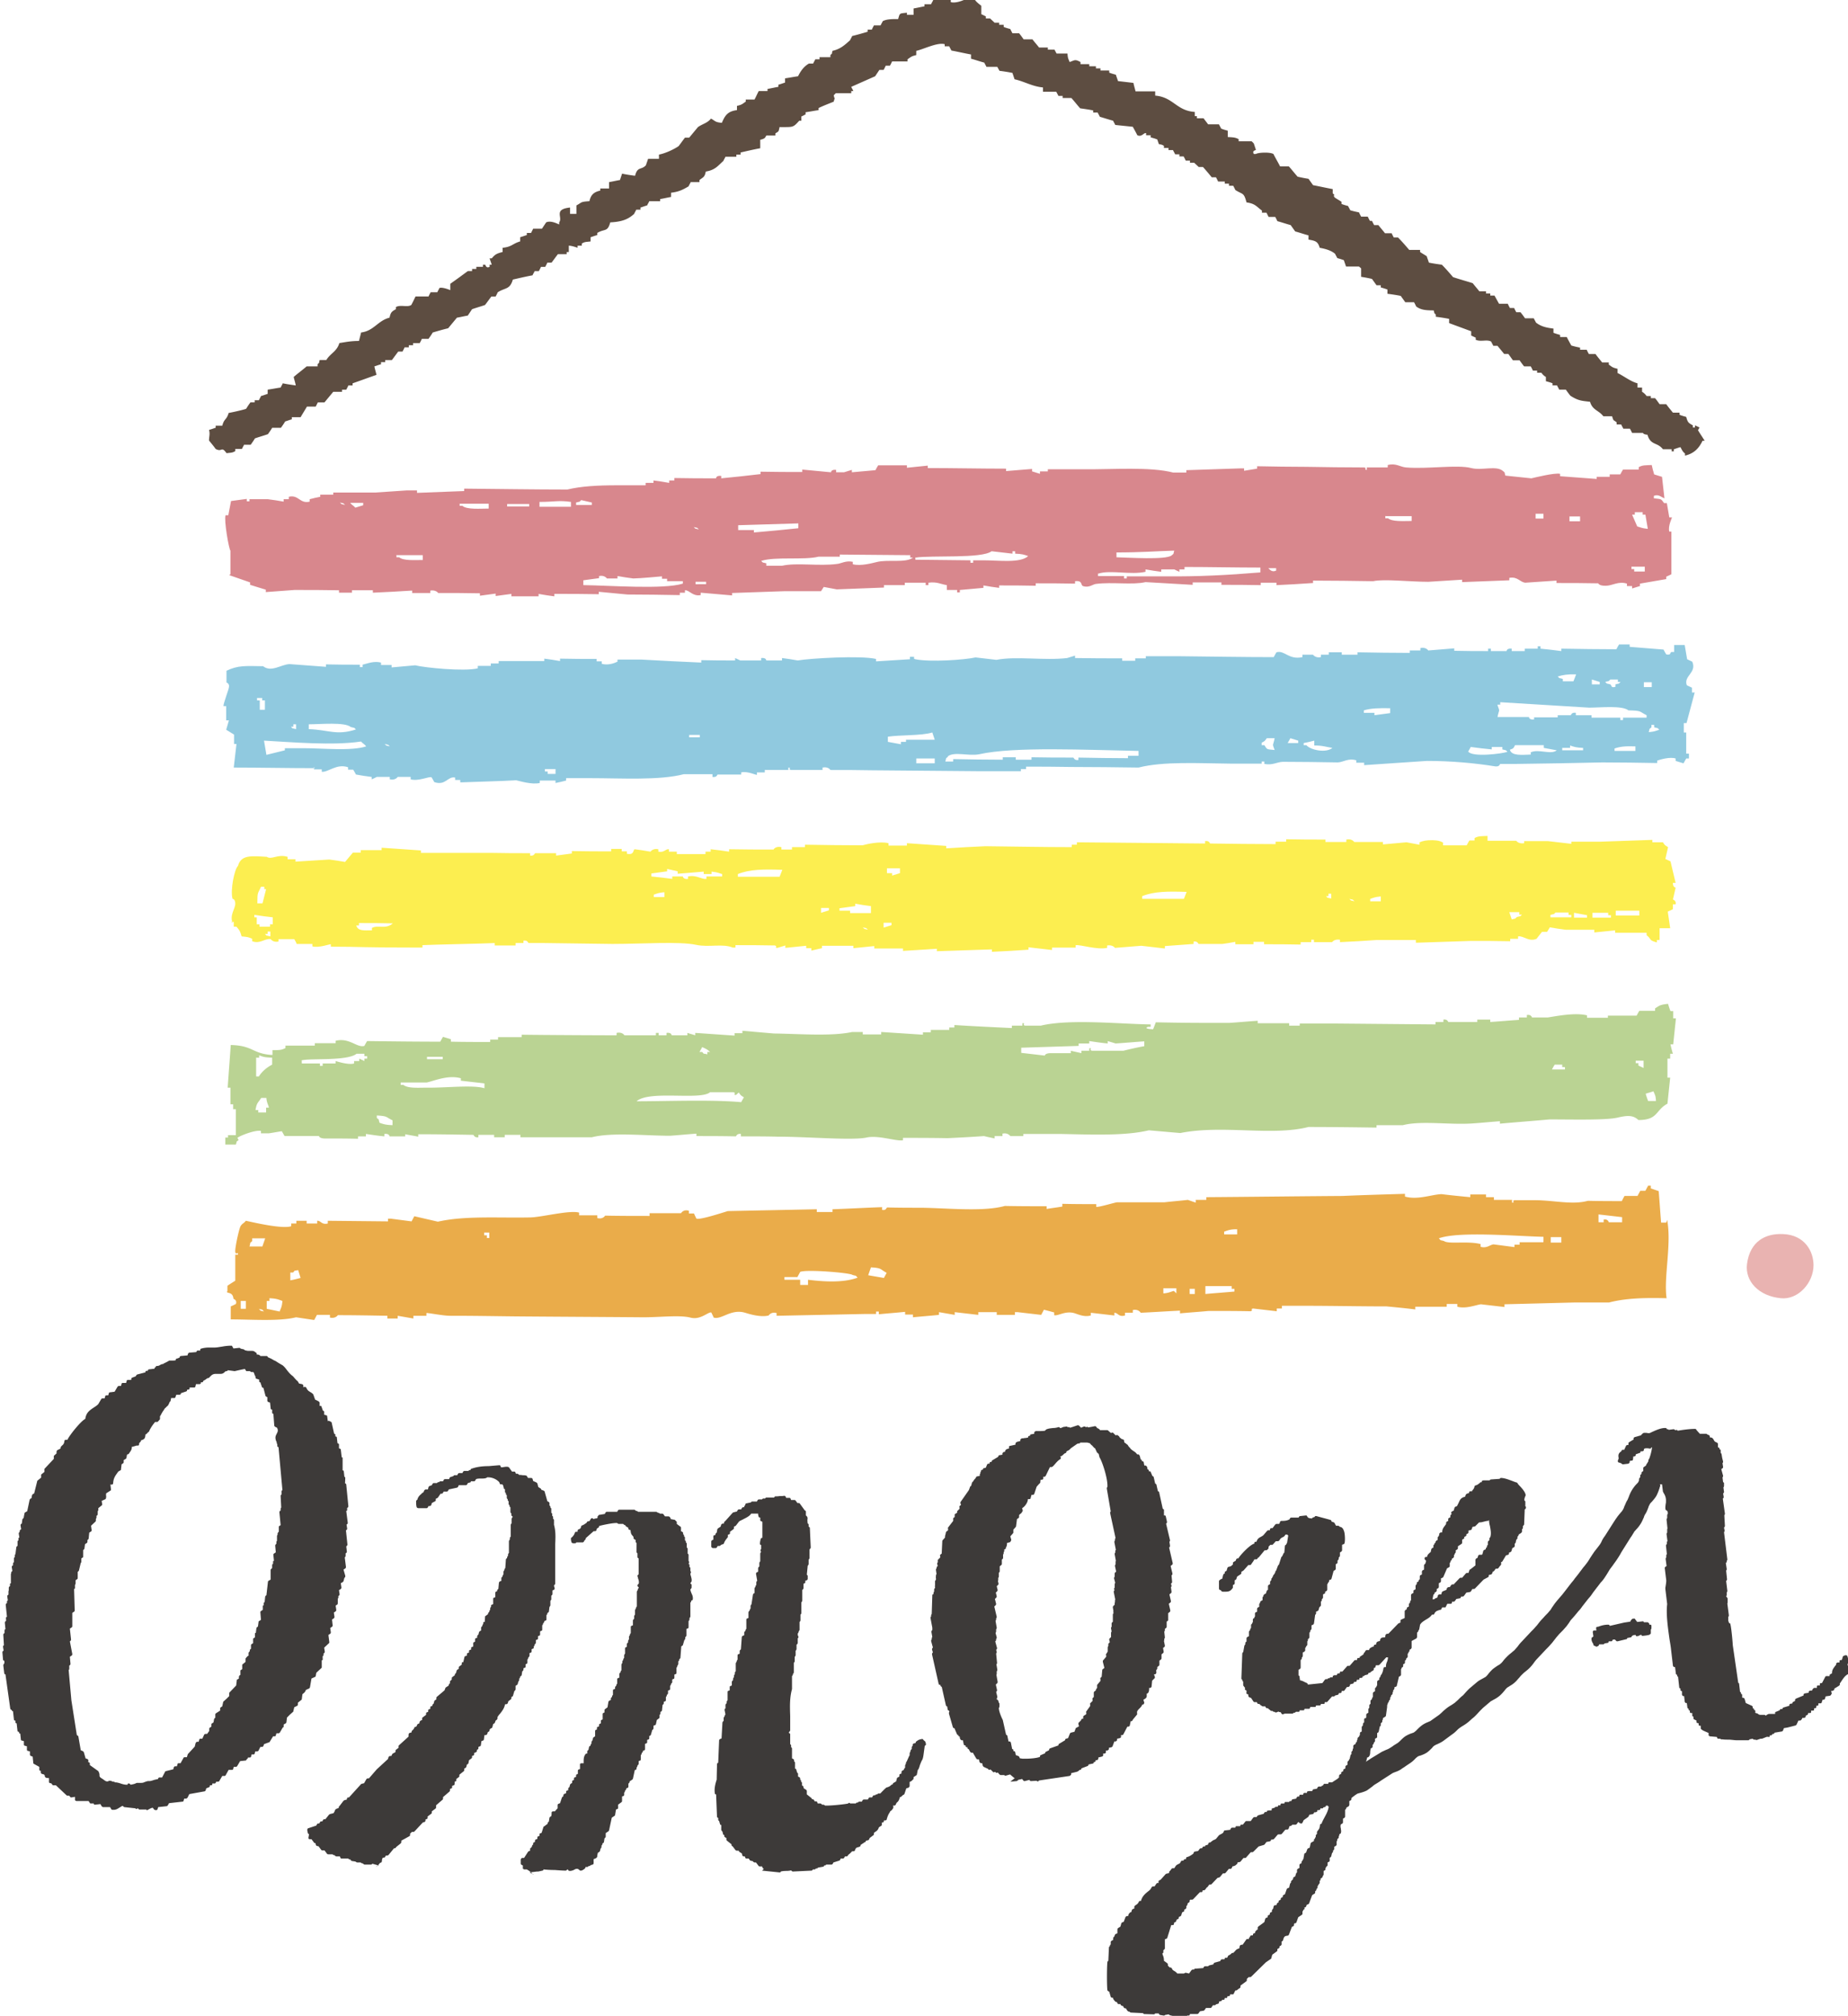 <svg xmlns="http://www.w3.org/2000/svg" data-name="Layer 2" viewBox="0 0 61.11 66.63"><defs><style>.cls-3{fill-rule:evenodd;fill:#3d3a39}</style></defs><g ><path d="m12.52 61.66-.21-.06s-.01.03-.04.03h-.22s-.04-.02-.05-.04h-.02s-.04-.01-.05-.03h-.12s-.04-.01-.05-.03l-.13-.02s-.04-.02-.04-.05h-.02s-.04 0-.05-.03h-.22s-.04 0-.04-.02l-.02-.05h-.12s-.04-.01-.05-.04h-.02s-.04-.01-.05-.03h-.14s-.03 0-.04-.01l-.09-.12h-.07s-.03 0-.04-.02l-.09-.12h-.03s-.04-.01-.05-.03l-.02-.07s-.04 0-.04-.01l-.09-.12h-.05s-.03 0-.04-.01-.01-.03-.01-.04l.02-.12s-.03 0-.04-.03l-.02-.1s0-.05.03-.06l.27-.09.02-.04s.02-.03.04-.03h.04l.02-.04s.02-.03.04-.03h.04l.02-.04s.02-.03.04-.03h.04l.12-.15s.02-.01.03-.02l.12-.03s.03-.05.04-.07c.01-.05.03-.07.13-.1v-.02s.01-.04.03-.05l.13-.17s.02-.01.03-.02l.08-.02v-.02s.01-.05.04-.05h.03l.4-.44s.01-.01.02-.01l.08-.02.08-.14s.02-.02.04-.02h.04l.26-.3.37-.34.02-.07s.03-.03.05-.03h.04l.03-.06s.01-.02.02-.02l.09-.05v-.04s0-.03.02-.04l.08-.06v-.04s0-.03.01-.04l.32-.29v-.07s.01-.04.03-.05l.07-.02s0-.04.01-.05l.02-.02s.04-.03.06-.08c0-.02.02-.03.03-.03q.05-.01.06-.06s.02-.04.03-.04c.01 0 .05-.02.05-.02 0-.02 0-.04.02-.07l.02-.02.05-.02v-.04s0-.03.01-.04l.12-.09v-.04s0-.04.02-.04l.05-.02v-.04s0-.04.02-.04l.05-.02v-.04s0-.04.02-.04l.05-.02v-.02s.01-.04.04-.05l.02-.08s.01-.02.02-.03l.05-.03v-.04s0-.03.01-.04l.26-.22.03-.08s.01-.02.02-.02l.09-.06v-.02s.01-.04.04-.05v-.07l.06-.06v-.04s0-.03.02-.04l.08-.06v-.02s.01-.04.04-.05l.02-.08s.01-.02.02-.03l.05-.03v-.04s0-.03.02-.04l.08-.06v-.04s0-.04.02-.04h.03l.04-.17c0-.01.01-.03.03-.03l.05-.02v-.04s0-.04.02-.04l.05-.02v-.04s0-.04.02-.04l.05-.02v-.04s0-.04.02-.04l.05-.02v-.1s0-.04.02-.04l.04-.02v-.07s0-.04.02-.04l.05-.02v-.05s.01-.04.04-.05l.02-.08s.01-.02.02-.03l.05-.03v-.09s.01-.04.04-.05v-.02s.01-.04.03-.05v-.03s0-.04.02-.04h.03l.01-.16c0-.02 0-.03.02-.04l.08-.06v-.02s.01-.04.04-.05v-.02s.01-.04.03-.05v-.05s.01-.04.03-.05v-.03s0-.04.02-.04l.05-.02v-.17s0-.04.02-.04l.05-.02v-.14s0-.04.02-.04l.04-.02v-.02s.01-.04.04-.05l.02-.21s.01-.03.03-.04l.05-.02v-.09s.01-.04.04-.05v-.02s.01-.04.03-.05v-.09s.01-.04.03-.05v-.02s.01-.04.03-.05l.02-.29s.02-.04.04-.04v-.02s0-.04.03-.05v-.05s.01-.04.03-.05v-.39s.01-.04.03-.05v-.05s.01-.04.03-.05v-.39s.01-.04.03-.05v-.15s.01-.04.03-.05v-.03s-.04-.02-.04-.04v-.06s-.03-.02-.03-.04v-.16s-.03-.02-.03-.04v-.03s-.03-.02-.03-.04v-.09s-.03-.02-.03-.04v-.03s-.03-.02-.03-.04v-.09s-.03-.02-.03-.04v-.03s-.03-.02-.03-.04v-.09s-.04 0-.04-.03c0-.01 0-.03-.01-.04 0-.04-.02-.07-.04-.09h-.04s-.04 0-.04-.02l-.02-.05a.514.514 0 0 0-.4-.16c-.04.04-.12.04-.2.04-.06 0-.12 0-.17.02l-.02.04s-.02.03-.04.03h-.11s0 .04-.03.04l-.07.02-.02.04s-.02.03-.04.03h-.24l-.02.05-.03.03-.28.06-.02.04s-.02.03-.04.03h-.11l-.02.04s-.02.03-.04.03h-.04l-.09.13s-.02.02-.03.02l-.04.02v.04s0 .04-.02.04l-.11.06-.02.07s-.03.03-.05.03h-.04l-.02.04s-.02.03-.04.03h-.28s-.04-.01-.05-.03c-.02-.06-.02-.12-.02-.2 0-.02.02-.04.04-.05.02-.08.06-.13.12-.18l.04-.04s.02-.02.04-.02l.03-.07s.03-.03.05-.03h.07l.02-.08s.02-.03.03-.03l.08-.03.02-.04s.02-.03.04-.03h.11s.02-.03.04-.03h.03s.02-.03.04-.03h.09l.02-.04s.02-.03.04-.03h.14l.02-.05s.02-.02.03-.02l.09-.03s.02-.03.04-.03h.09l.02-.04s.02-.03.04-.03h.11l.02-.04s.02-.03.04-.03h.14s.02-.03.04-.03h.03s0-.04.02-.04c.16-.06.35-.09.58-.09l.35-.03c.02 0 .04.01.04.03l.02.04s.06 0 .08-.01c.03 0 .06-.01.09-.01s.06 0 .09.02l.1.14H17s.04 0 .04.02l.02.05h.05s.04.01.05.04c.02 0 .07 0 .12.01.03 0 .08 0 .11.01.02 0 .03.01.04.03l.03.05h.1s.04 0 .05.03l.02.07.11.05.03.03.03.12.08.05s.02.02.02.04l.08.03s.03.02.03.03l.09.32.04.02s.03.02.03.04v.08s.03.02.03.04v.03s.03.02.03.04V50s.03.02.03.04v.06s.03.02.03.04v.06s.03.02.03.04v.16c.06.21.05.42.04.64v1.31s-.02.04-.04.05c0 .03.01.06.02.08v.04c0 .01-.01.02-.03.03l-.04.02v.12s-.01.04-.04.05v.12s-.01.04-.03.05v.15s-.01.04-.03.05l-.02.16s-.02.04-.05.04v.02s0 .04-.03.05v.14s0 .04-.02.04l-.05.02v.02s-.01.04-.04.05v.02s-.01.04-.03.05v.14s0 .04-.02.04l-.05.02v.1s0 .04-.02.04l-.05.02v.07s0 .04-.02.04l-.05.02v.09s-.01.04-.04.05v.02s-.01.04-.03.05v.03s0 .04-.02.04l-.05.02v.07s0 .04-.02.04l-.05.02v.09s-.01.04-.04.05v.02s-.01.04-.03.05v.1s0 .04-.02.04l-.04.02v.07s0 .04-.02.04l-.05.02v.05s-.01.04-.04.05l-.02.13s-.02.04-.05.04v.02s0 .04-.03.05v.05s-.01.04-.03.05l-.02.08s-.01.02-.02.03l-.05.03v.12s-.01.04-.04.05l-.05.17s-.03.03-.05.03v.04s0 .03-.02.04l-.08.06-.02.07s-.03.03-.05.03h-.04c-.02.13-.1.23-.17.32-.03.03-.06.07-.08.11v.05s-.02.03-.03.04l-.03.02-.03.08s-.03.03-.05.03l-.03.11s-.01.03-.03.03l-.05.03-.02.07s-.03.03-.05.03l-.02.07s-.03.03-.05.03h-.04l-.02.15s-.01.03-.03.03l-.05.02-.02.14s-.01.03-.03.03l-.05.02v.04s0 .04-.02.04l-.03.02v.04s-.02.04-.04.04l-.05.02v.04s0 .04-.02.04l-.05.02v.04s0 .03-.02.04l-.08.06-.02.1s-.02.04-.05.04l-.02.08s-.01.02-.02.03l-.05.03v.04s0 .03-.01.04l-.15.12v.04s0 .03-.02.04l-.08.06v.04s0 .04-.02.04h-.03l-.01.09c0 .02-.01.04-.03.04l-.05.02v.04s0 .04-.02.04l-.05.02v.04s0 .03-.01.04l-.22.19v.04s0 .03-.01.04l-.22.19v.07s0 .03-.02.04l-.12.09v.04s0 .03-.02.04l-.12.09v.04s0 .04-.02.04l-.05.02v.03s0 .04-.03.05l-.06.02-.27.29s-.02.02-.04.02h-.05l-.06.06v.04s0 .03-.02.04l-.27.15v.05s-.01.03-.02.04l-.15.12s-.02.04-.04.04h-.03l-.18.22s-.02.02-.04.02h-.05l-.02.04s-.02.03-.04.03h-.04s-.03.05-.03.09c0 .02 0 .03-.01.05 0 .02-.03.03-.05.03l-.09.11s-.02.02-.04.02h-.01ZM25.26 61.77s-.03-.01-.04-.03l-.02-.05h-.07s-.03 0-.04-.01l-.09-.12h-.05s-.04-.01-.05-.04l-.08-.02s-.02-.01-.03-.02l-.03-.05h-.07s-.04 0-.04-.02l-.02-.05h-.03s-.04 0-.05-.03l-.02-.07-.08-.05s-.02-.02-.02-.04h-.07s-.03-.01-.04-.02l-.09-.12s-.04-.02-.04-.04v-.03l-.15-.12s-.02-.02-.02-.04v-.05l-.04-.02s-.03-.02-.03-.04v-.04s-.04 0-.04-.03l-.02-.08s-.04-.04-.04-.06v-.16s-.04 0-.04-.03l-.03-.1s-.03-.02-.03-.04v-.06s-.03-.01-.04-.04l-.03-.74s-.04 0-.04-.03c-.03-.16.02-.34.06-.46v-.05l.01-.46c0-.02.02-.04.04-.05l.03-.74s.01-.03.03-.04l.05-.02.03-.53s.02-.04.04-.05v-.09s0-.04.03-.05v-.02s.01-.04.03-.05l-.03-.15s0-.05.03-.05v-.12s.01-.04.04-.05v-.05s.01-.04.03-.05v-.27s0-.04.02-.04l.05-.02v-.1s0-.04.02-.04l.05-.02v-.12s.01-.04.04-.05v-.05s.01-.04.03-.05v-.05s.01-.04.03-.05v-.05s.01-.04.03-.05v-.26s.01-.04.03-.05v-.02s.01-.04.03-.05v-.14s0-.04.02-.04l.05-.02v-.09s.01-.04.04-.05l.03-.41s.01-.03.03-.04l.05-.02v-.09s.01-.04.04-.05v-.02s.01-.04.03-.05v-.3s0-.04.02-.04l.05-.02v-.19s.01-.04.04-.05v-.02s.01-.04.03-.05v-.09s.01-.04.03-.05l.05-.33s.02-.04.05-.04v-.15s0-.04.03-.05v-.02s.01-.04.03-.05v-.09s.01-.04.03-.05l-.04-.23s0-.04.03-.05l.04-.02v-.12s.01-.04.04-.05v-.12s.01-.04.03-.05v-.26s.01-.04.03-.05l-.02-.04s0-.05.02-.06v-.13s-.04-.01-.04-.04c0-.07.02-.14.03-.17 0-.02.03-.03.05-.03v-.53l-.04-.02c-.02 0-.03-.02-.03-.04v-.08s-.04 0-.05-.02c-.01-.02-.01-.04-.02-.07v-.04h-.23c-.05.08-.15.13-.25.18-.05.03-.11.05-.15.08l-.1.13-.02.02-.05.02v.04s0 .03-.01.04l-.12.09v.04s0 .04-.02.04l-.05.02v.06s0 .03-.02.04c0 0-.02.03-.03.04-.03.04-.06.08-.08.14 0 .01-.02.03-.03.03l-.06.02s-.04.04-.06.04h-.06l-.02.04s-.02.03-.04.03h-.1s-.05-.02-.05-.05v-.17s.01-.04.03-.04l.04-.02v-.1s0-.04.02-.04l.05-.02v-.02s.01-.04.04-.05l.02-.11s.01-.02.02-.03l.09-.06.02-.07s.03-.03.05-.03h.04v-.02s0-.04.03-.05l.26-.29.02-.01.12-.03.02-.04s.02-.03.04-.03h.08l.02-.04s.02-.03.04-.03h.04v-.04c.03-.02.03-.02.04-.06 0-.02.02-.03.04-.03l.14-.03s.02-.03.04-.03h.16l.02-.04s.02-.03.04-.03h.11s.02-.03.04-.03h.06s.02-.03.04-.03h.26s.01-.04.04-.04c.04 0 .09 0 .14-.01.06 0 .12 0 .15-.01.02 0 .04.01.05.03l.02.04h.1s.04 0 .04.02l.02.05h.11s.03 0 .04.02l.06.08h.04s.03 0 .04.02l.16.22s.04.02.04.04v.13c.06.05.06.08.05.14 0 .03 0 .07.01.13.02 0 .03.02.03.04v.06s.03.01.04.04l.03.66s-.02.04-.04.05v.29s-.01.04-.03.05v.15s-.01.04-.03.05l-.03.3s.03.02.03.04v.1s-.01.04-.03.04l-.05.02v.04s0 .04-.02.04l-.04.02v.15s-.01.04-.04.05v.36s-.01.04-.03.05v.36s-.01.04-.03.05v.19s-.01.04-.03.05v.26s-.01.04-.03.05v.02s-.01.04-.03.05c0 .04 0 .07.02.1.01.02 0 .05-.02.06v.16s-.01.04-.04.05v.15s-.01.04-.03.05v.15s-.01.04-.03.05v.15s-.01.04-.03.05v.32s-.01.04-.03.05v.02s-.01.04-.03.05v.43c-.08.29-.07.57-.06.89v.48s-.02.04-.04.05v.03s.04.02.04.04v.33s.03.02.03.04v.06s.03.02.03.04v.33l.04.02s.03.02.03.04v.04s.03.02.03.04v.2s.04 0 .04.03l.03.1s.03.02.03.04v.09l.04.02s.03.02.03.04v.04s.03.02.03.04v.03s.03.02.03.04v.09s.04 0 .04.02l.02.07.08.05s.02.02.02.04v.11l.15.12s.02.02.02.04h.03s.04.02.04.03l.02.04h.04s.04 0 .04.02l.02.05h.09s.04.01.05.04h.05s.04.01.05.03h.07c.19 0 .65-.05.7-.07 0-.01.02-.02.03-.02.01 0 .02 0 .03.02h.19s.02-.03.04-.03h.03s.02-.03.04-.03h.09l.02-.04s.02-.03.04-.03h.14l.02-.04s.02-.03.04-.03h.08l.02-.04s.02-.03.04-.03h.04s.02-.03.04-.03h.03s.02-.03.04-.03h.06s.18-.19.21-.2h.01s.02-.01.03-.01c0 0 .03-.01.04-.02.02 0 .03-.02.05-.03.02-.02.04-.04.07-.04 0-.01 0-.02.01-.03 0 0 .01-.02.02-.02.02-.01.03-.02.04-.02 0-.01.02-.02.04-.02l.03-.11s.01-.03.03-.03l.05-.03v-.04s0-.04.02-.04l.05-.02v-.05s.01-.04.04-.05c0 0 .03-.02.04-.02v-.02s.02-.04.04-.05v-.08c.01-.02.02-.04.03-.07 0-.02 0-.03.01-.04.02-.02.03-.06.06-.12.02-.05.04-.09.05-.1v-.06s0-.02.01-.03c0 0 .01-.03.02-.05 0-.03.01-.04.02-.05l.02-.02v-.05s0-.04.03-.05v-.03s0-.04.03-.05l.07-.02s0-.04.01-.04c.06-.05.11-.08.2-.09.02 0 .03 0 .04.02.01.02.03.03.04.04.03.02.04.05.05.11 0 .02-.01.05-.04.05 0 .01-.01.08-.02.15-.02.14-.03.27-.07.33-.02.03-.05.11-.07.16-.03.11-.05.15-.07.16l-.03.15s0 .02-.02.03l-.09.06v.04s0 .03-.01.03l-.06.06-.06.03v.14s-.02.04-.04.05l-.07.02-.06.18s-.01.02-.02.03c-.02 0-.04.02-.06.04-.03.03-.05.04-.08.05 0 .05-.04.13-.08.16-.02.01-.03.04-.04.05 0 .02-.01.03-.02.04 0 .01-.02.02-.04.02h-.03s-.01 0-.01.01c.03.04 0 .1-.03.12 0 .01-.01.02-.02.03-.03.02-.04.02-.05.05-.05.08-.07.11-.11.25 0 .02-.03.03-.05.03h-.04v.02s-.01.05-.04.05h-.03v.07s0 .03-.02.04c-.07.04-.08.05-.09.08 0 .02-.02.04-.05.08l-.1.07v.04s0 .03-.02.04l-.12.09s-.01.03-.02.04c0 .02-.02.03-.04.04-.02 0-.04 0-.07.02 0 .02-.01.04-.04.04 0 0-.03.03-.04.03l-.09.06s0 .04-.02.05c-.03.02-.05.02-.08.03-.04.01-.06.02-.09.1 0 .02-.03.03-.05.03h-.04l-.08.08c-.03.02-.05.04-.07.07 0 .01-.02.02-.04.02h-.05l-.02.04s-.02.03-.04.03h-.08l-.02.05s-.02.02-.03.02l-.19.06-.02.04s-.02.03-.04.03h-.18s-.02.03-.04.03h-.03s0 .04-.03.04l-.17.03s-.02.03-.04.03h-.03s-.02.03-.04.03h-.06s-.01.03-.04.04l-.63.03s-.04-.02-.05-.04c-.02.01-.09.02-.16.02-.08 0-.15.01-.18.02 0 .02-.02.03-.04.03l-.58-.06ZM17.65 61.96s-.03 0-.04-.02a.662.662 0 0 0-.19-.15h-.08s-.04-.01-.05-.03v-.1l-.04-.02s-.03-.02-.03-.04v-.14s.02-.05.05-.05h.06l.13-.2.02-.02.05-.02v-.07l.06-.06v-.02s.01-.04.04-.05v-.03s0-.04.02-.04l.04-.02v-.04s.01-.04.03-.04l.05-.02v-.04s0-.04.02-.04l.05-.02v-.04s0-.04.02-.04l.05-.02.06-.19s0-.02.02-.02l.12-.09v-.02s.01-.04.04-.05l.02-.13s.02-.04.05-.04c.02-.04.02-.06.02-.12 0-.03.02-.05.05-.05h.06s.04-.05.07-.08l.02-.02v-.11s0-.03.03-.04l.05-.02.06-.18s.01-.02.02-.03l.03-.02v-.04s.02-.04.04-.04l.05-.02v-.04s0-.04.02-.04l.05-.02v-.05s.01-.04.04-.05l.02-.08s.01-.02.02-.03l.05-.03v-.04s0-.04.02-.04l.04-.02v-.04s0-.04.02-.04l.05-.02v-.04s0-.04.02-.04l.04-.02v-.1s0-.04.02-.04l.05-.02v-.17s.03-.02.04-.02h.08c0-.15 0-.21.06-.3 0 0 .02-.02.03-.02h.03v-.07c0-.02.02-.04.04-.05l.02-.1s.02-.04.05-.04v-.02s.01-.04.03-.05v-.05s.01-.04.03-.05l.02-.08s.01-.02.02-.03l.05-.03v-.17s0-.04.02-.04l.04-.02v-.04s0-.04.02-.04l.05-.02v-.04s0-.04.02-.04l.04-.02v-.07s0-.04.02-.04l.04-.02v-.17s0-.04.02-.04l.04-.02v-.07s0-.03.02-.04l.08-.06.03-.18s.01-.03.03-.04l.05-.02v-.05s.01-.04.04-.05v-.02s.01-.04.03-.05v-.14s0-.04.02-.04l.05-.02v-.05s.01-.04.04-.05v-.02s.01-.04.03-.05v-.14s0-.04.02-.04l.05-.02v-.12s.01-.04.04-.05v-.02s.01-.04.03-.05v-.19s.01-.04.03-.05v-.05s.01-.04.03-.05v-.02s.01-.04.03-.05v-.09s.01-.04.03-.05v-.17s0-.04.02-.04l.04-.02v-.09s.01-.04.04-.05v-.05s.01-.04.03-.05v-.09s.01-.04.03-.05v-.02s.01-.04.03-.05v-.2s0-.04.02-.04l.05-.02v-.16s.01-.04.04-.05v-.09s.01-.04.03-.05v-.15s.01-.04.03-.05v-.02s.01-.04.03-.05v-.49s.01-.04.03-.05v-.02s.01-.04.03-.05v-.03s-.04-.02-.04-.05c0-.03.02-.05.04-.06.02-.06 0-.13-.02-.18 0-.02-.01-.05-.02-.07 0-.03.01-.05.04-.06v-.53s-.04-.02-.04-.04v-.13s-.03-.02-.03-.04V51s-.03-.02-.03-.04v-.06l-.04-.02s-.03-.02-.03-.04v-.04s-.04-.05-.05-.06c-.03-.04-.04-.06-.05-.17h-.02s-.05-.01-.05-.04v-.03l-.08-.05s-.02-.02-.02-.04h-.02s-.04-.02-.05-.04h-.15s-.04-.01-.05-.03h-.04c-.14 0-.51.08-.56.1 0 .02 0 .04-.02.05-.05.03-.06.04-.07.09 0 .02-.03.03-.05.03h-.04l-.26.23v.02s-.01.04-.04.05l-.02.04s-.02.03-.04.03h-.21s-.02.03-.04.03h-.07s-.04-.01-.05-.03c-.01-.04-.02-.06-.02-.12 0-.01 0-.03.02-.04.04-.03.09-.09.11-.16 0-.02.03-.03.05-.03h.04v-.03s0-.04.03-.05c.06-.02.07-.03.09-.1 0-.02.02-.03.03-.03.05-.02.08-.04.12-.07l.03-.02s.01-.04.03-.04l.07-.02.03-.06s.03-.03.04-.03h.02s.02 0 .02.02.07-.01.07-.01c.02 0 .05 0 .08-.02v-.04c0-.01.01-.02.02-.02 0-.02.02-.04.04-.04l.18-.03.02-.04s.02-.03.04-.03h.35l.02-.04s.02-.03.04-.03h.51s.04.02.05.04h.02s.04.01.05.03h.6s.04.01.05.03h.02s.04.01.05.03h.07s.03 0 .04.01l.06.08h.12s.04.01.05.04c.01.01.02.03.02.05s0 .03-.02.04c.02-.01.02-.03.02-.04l.11.02s.03 0 .04.02l.03.03c.01 0 .02.02.02.03v.06l.12.09c.01 0 .02.02.02.04v.11l.04.02s.03.02.03.04v.04s.03.02.03.04v.03s.03.02.03.04v.09s.03.02.03.04v.03s.03.02.03.04v.13s.03.02.03.04v.16s.03.02.03.04v.2s.02.03.02.05l-.02.05s.03.01.03.04v.06s.03.02.03.04v.09s.02.03.02.05l-.02.05s.01.06.02.08c.01.05.03.1.02.16 0 .01-.01.03-.02.04-.02.02-.02.04-.01.05.02 0 .03.02.03.04v.09s-.02.04-.04.05c0 .04.02.09.04.14.03.06.05.12.04.19 0 .02-.02.04-.05.04v.02s-.01.04-.03.05v.46s-.01.04-.03.05v.05s-.01.04-.03.05v.2s0 .04-.02.04l-.05.02v.22s-.01.04-.04.05v.05s-.01.04-.03.05l-.05.17s-.03.03-.05.03l-.03.39s-.02.04-.04.04v.02s0 .04-.03.05V55s-.01.04-.03.05v.02s-.01.04-.03.05v.17s0 .04-.02.04l-.05.02v.1s0 .04-.02.04l-.05.02v.09s-.01.04-.04.05v.02s-.01.04-.03.05v.1s0 .04-.02.04l-.05.02v.09s-.01.04-.04.05v.02s-.01.04-.03.05v.1s0 .04-.02.04l-.05.02v.05s-.01.04-.04.05l-.02.19s-.02.04-.05.04v.05s0 .04-.03.05v.07s0 .03-.01.04l-.08.06-.03.14s-.01.03-.03.03l-.05.02v.09s-.01.04-.04.05l-.05.17s-.03.03-.05.03v.07s0 .04-.02.04l-.05.02v.07s0 .04-.02.04l-.05.02v.17s0 .04-.02.04l-.05.02v.02s-.01.04-.04.05v.02s-.01.04-.03.05v.14s0 .04-.02.04l-.05.02v.09s-.01.04-.04.05v.02s-.01.04-.03.05v.03s0 .04-.02.04l-.04.02-.06.28s-.01.02-.02.03l-.09.06v.02s-.01.04-.04.05v.1s0 .04-.02.04l-.05.02v.02s-.01.04-.04.05v.02s-.01.04-.03.05v.07s0 .04-.02.04l-.05.02v.14s0 .03-.01.04l-.12.09v.1s0 .04-.02.04l-.05.02-.03.18s0 .02-.02.03l-.09.06-.09.42s-.01.02-.02.03l-.09.06v.12s-.01.04-.04.05l-.02.13s-.02.04-.05.04v.02s0 .04-.03.05v.05s-.01.04-.03.05l-.02.08s-.01.02-.02.03l-.05.03s-.02.08-.02.11c0 .06-.06.08-.12.1v.13s0 .04-.03.05l-.07.02s-.02.03-.04.03h-.03s-.02.03-.04.03h-.06s0 .03-.01.04l-.02.02s-.06.05-.11.06h-.02c-.01 0-.02 0-.03-.01-.04-.04-.07-.05-.09-.05-.03 0-.06.01-.09.03-.04.02-.09.04-.15.04-.03 0-.06-.02-.06-.05-.03 0-.03.01-.04.02 0 .01-.02.02-.04.02-.08 0-.22-.01-.35-.02-.15 0-.3-.01-.38-.02 0 .02 0 .03-.03.04l-.14.03h-.04l-.25.03ZM33.56 58.77s-.02 0-.03-.01l-.13-.11-.14.04h-.01c-.02 0-.03 0-.04-.02h-.13s-.03-.02-.04-.03l-.04-.05h-.03s0 .01-.01.01c-.02 0-.04-.01-.04-.03h-.04s0 .01-.01.01-.02 0-.03-.01l-.08-.08h-.03s0 .01-.01.01c-.02 0-.04-.01-.04-.03l-.15-.07-.03-.03-.02-.09h-.05l-.04-.04-.02-.09h-.06l-.03-.03-.11-.19h-.06l-.03-.03-.05-.09c-.02 0-.03-.01-.04-.03v-.03h-.02c-.02 0-.03-.01-.04-.03v-.03h-.02c-.02 0-.03-.01-.04-.03l-.03-.14h-.05l-.04-.04-.02-.09h-.01c-.02 0-.03 0-.03-.03s-.04-.01-.04-.03l-.09-.21h-.01c-.02 0-.03-.01-.04-.03l-.13-.45v-.04c.01-.01.02-.03 0-.06-.02 0-.03-.01-.04-.03l-.02-.11c-.02 0-.03-.01-.04-.03l-.14-.62c-.02 0-.03-.01-.04-.03v-.03h-.02c-.02 0-.03-.01-.04-.03l-.22-.98s0-.05.03-.06l-.03-.1s0-.05.03-.06l-.06-.22s0-.04.02-.05v-.03s0-.04.02-.05l-.03-.17s0-.05.03-.06v-.08l-.06-.32s0-.04.02-.05v-.03s0-.04.02-.05l.02-.62s0-.03.03-.04h.01v-.03c0-.02 0-.04.02-.05v-.06s0-.05.03-.06v-.03s-.01-.04 0-.05v-.15s.01-.03.03-.04v-.06s-.01-.04 0-.05v-.03s0-.04.02-.05l-.02-.14s0-.04.02-.05v-.02s.01-.05.04-.06l-.02-.07s0-.04.02-.05v-.08l.08-.08v-.04s-.01-.04 0-.05l.05-.04.02-.41s0-.02.01-.03l.08-.09v-.03s0-.04.01-.05l.02-.09s0-.02.02-.03l.05-.04v-.05s-.01-.03 0-.04l.17-.22v-.09l.05-.04v-.09l.08-.05v-.05l.08-.08v-.04s-.01-.04 0-.05l.05-.04-.02-.05v-.04l.28-.4.04-.11s.01-.02.02-.02c.02 0 .02-.04.03-.07.01-.04.02-.06.03-.07 0 0 .01-.01.02-.01 0-.02.03-.05.05-.08a.18.18 0 0 0 .05-.07c0-.01.02-.02.03-.02l.09-.02v-.06l.02-.02v-.03c0-.01 0-.02.02-.03v-.03c0-.01.02-.02.03-.03h.03s0-.05.03-.05l.07-.02.04-.1s.02-.03.03-.03h.05s0-.05.03-.06h.04s0-.04.02-.05l.2-.12s0-.04.03-.05l.11-.02v-.05l.04-.04h.04c.02-.08.05-.09.09-.1l.05-.02v-.02s-.01-.03 0-.04c0-.01.02-.02.03-.02l.18-.04v-.05l.04-.04.12-.03v-.05s.03-.03.05-.04c.03 0 .06 0 .09-.01.05 0 .09-.01.12-.02 0-.03 0-.04.03-.05h.03s0-.05.03-.05l.11-.02v-.05s.03-.03.05-.04h.15s.09 0 .15-.01c.02-.02.04-.03.04-.04.09-.04.16-.04.23-.05.06 0 .12-.01.18-.03h.01c.02 0 .04.01.04.03h.03s.07-.03.1-.04c.02 0 .05 0 .07-.01h.01c.02 0 .03 0 .04.02h.04c.02 0 .03 0 .04.02.02 0 .25-.08.25-.08h.02c.01 0 .02 0 .03.01l.07.07.09-.04h.02c.02 0 .03 0 .04.02h.03s0-.01.01-.01c.02 0 .03 0 .04.02.02 0 .22-.04.22-.04h.01c.01 0 .03 0 .04.02l.04.05h.01c.01 0 .02 0 .03.02.02 0 .04.02.04.04h.24s.02 0 .03.01l.09.08h.04s0-.01.01-.01.02 0 .03.01l.08.08h.03s0-.01.01-.01c.02 0 .04.01.05.03.02 0 .03.02.04.04 0 .01.02.02.03.03.02.02.03.03.09.05.02 0 .04.03.03.06 0 0 .01.02.01.03 0 .01.02.02.03.03.02 0 .03.02.05.04.02 0 .03.02.05.05.01.02.03.04.04.05l.02.02c.02.04.07.07.11.1.05.03.09.06.12.11h.05s.03.03.04.05l.03.12c.02 0 .03.01.04.03v.03h.02c.02 0 .03.01.04.03l.02.11h.05l.04.04.02.09c.02 0 .03.01.04.03v.03h.02c.02 0 .03 0 .04.02l.06.14c.02 0 .03.01.04.03l.05.22c.02 0 .03.01.04.03l.05.22c.02 0 .03.01.04.03l.12.55s.04.01.04.04v.18h.02c.02 0 .03 0 .04.03l.04.18s0 .05-.03.06l.13.55s0 .04-.02.05l.02.13s0 .05-.03.06l.12.52s0 .04-.02.05l-.05.04.06.25s0 .05-.03.06l.02.22s-.01.05-.04.05l.02.07s0 .04-.02.05l.02.15s0 .04-.02.05l-.05.04.05.22s0 .04-.02.05l-.05.04.05.22s0 .04-.02.05l-.05.04V53.56l-.05.04v.16s0 .03-.01.04l-.05.04v.03s0 .05-.02.06l.02.19s0 .04-.02.04v.03s0 .04-.01.05l.03.15s0 .04-.02.05l-.04.03.02.12s0 .04-.02.05l-.05.04v.13s0 .03-.02.04l-.05.04v.13s0 .03-.02.04l-.05.04v.03s0 .05-.02.05c-.02.03-.02.05-.01.09 0 .02-.01.06-.04.07h-.04l.03.09c0 .02 0 .03-.01.04l-.08.08-.02.2s-.02.04-.04.04H38c0 .07 0 .09-.02.14 0 .01-.02.03-.03.04-.01 0-.02.01-.03.01v.08c0 .06-.05.09-.11.12l.03.1s-.01.05-.04.06h-.03c-.01.05-.05.09-.09.13-.03.03-.07.07-.08.11v.05s.01.03 0 .04l-.14.17s-.01.04-.04.05h-.03l-.03.14c0 .02-.02.03-.04.04h-.04l-.13.25c0 .01-.02.02-.03.03h-.05v.06c0 .02-.02.03-.04.04l-.09.02v.05l-.04.04h-.05l-.06.16c0 .01-.02.02-.03.03l-.09.02v.05s-.03.03-.05.04h-.05v.06c0 .02-.02.03-.04.04h-.05v.06c0 .02-.02.03-.04.04l-.12.03v.05l-.04.04h-.05s0 .05-.03.06h-.03s0 .05-.03.05l-.14.03s-.01.04-.03.05l-.21.08s0 .04-.03.05h-.03l-.04.04c-.02 0-.03.02-.04.02l-.2.05v.05s-.03.03-.05.04l-1.01.15s-.02.03-.04.03c-.01 0-.03 0-.04-.02l-.19.01c-.02 0-.04-.02-.05-.04l-.15.04h-.01c-.01 0-.03 0-.04-.02l-.04-.05-.13.03s-.03.04-.05.04l-.21.02Zm.23-.64h.13c.16 0 .37-.02.47-.06 0-.02 0-.05.03-.06l.14-.06s0-.04.03-.05l.1-.05s0-.05.03-.06l.28-.1s0-.04.02-.05l.2-.12s0-.04.03-.05l.07-.02.06-.15s.02-.03.03-.03l.12-.03.04-.11s.01-.02.02-.02l.09-.05-.02-.08s0-.03.01-.04l.08-.08s0-.04.04-.05h.03v-.07c0-.01.01-.02.02-.03l.08-.05v-.05s-.01-.03 0-.04l.13-.18v-.05s-.01-.03 0-.04l.08-.08v-.04s-.01-.04 0-.05l.04-.04v-.14s0-.03.02-.04l.05-.04v-.03l.04-.05v-.1l.11-.13v-.05s-.01-.04 0-.05l.04-.04.02-.22s0-.02.02-.03l.05-.04-.05-.2v-.04l.11-.13v-.05s-.02-.02 0-.04l.05-.08v-.13s0-.04.02-.05v-.04s0-.04.01-.05l.04-.04-.02-.08s0-.04.02-.05l.04-.04v-.13s0-.04.02-.05l-.02-.11s0-.04.02-.05v-.12s.02-.04.04-.04v-.23s0-.05.02-.05v-.03s-.01-.04 0-.05l-.02-.12s0-.04.02-.05l.04-.04v-.03s0-.04.01-.05v-.04s0-.04.01-.05l-.05-.25s0-.05.03-.06l-.02-.03s0-.04.02-.05v-.1s0-.05.02-.06l-.04-.15s0-.04.02-.05V52s.02-.04.05-.05l-.04-.19s0-.04.02-.05v-.07s0-.04.01-.05l-.04-.22s0-.04.02-.05v-.04s0-.04.02-.05l-.05-.26s0-.04.02-.05v-.03s0-.04.02-.05l-.18-.83s0-.04.02-.05l-.13-.76s0-.04.02-.05c.02-.27-.17-.84-.26-.98l-.03-.12s-.01 0-.02-.01l-.03-.03s-.02-.02-.02-.03c0-.02-.01-.03-.02-.04 0-.02-.02-.04-.02-.06l-.03-.02-.02-.02-.02-.02s-.02-.02-.02-.03l-.03-.02-.02-.02-.02-.02s-.02-.02-.02-.03h-.02a.25.25 0 0 0-.1-.02h-.2c0 .02-.02.03-.04.03h-.01c-.03 0-.06.02-.06.02l-.2.14s-.05.06-.08.07c-.04.02-.07.03-.07.06 0 .02-.02.03-.03.03-.03.01-.05.03-.07.05-.02.02-.05.05-.1.06l.02.04s0 .04-.02.05c-.07.04-.13.11-.18.17-.03.03-.05.06-.08.08 0 0-.02.01-.03.01h-.05l-.14.29-.03.03h-.05v.06c0 .02-.02.03-.04.04h-.05l-.01.09s0 .02-.01.02l-.04.04-.07.08-.08.24s-.02.03-.04.03h-.05l-.03.11c0 .02-.02.03-.04.03h-.05c0 .06-.02.09-.03.12-.04.07-.08.13-.16.18l.02.07s0 .05-.03.06c0 .03-.03.04-.05.06-.01.01-.03.02-.04.04v.04s0 .04-.01.05l-.06.04-.03.23s0 .02-.01.03l-.08.09v.1s-.01.02-.02.03l-.08.09.03.11s0 .04-.02.05c0 .02-.02.04-.05.04l-.07.02c0 .08-.01.11-.04.16v.03s-.03.02-.04.02h-.01v.04c0 .02 0 .04-.02.05v.03s0 .04-.02.05v.13l-.04.04v.14s0 .03-.02.04l-.05.04v.16s0 .04-.03.05v.13s0 .03-.02.04v.06s0 .04-.01.05l.02.08s0 .04-.02.05l-.04.04.03.12s0 .04-.02.05l-.04.04.03.12s0 .04-.02.05l-.04.04.04.16s0 .04-.02.05l-.04.04.08.34s0 .04-.02.05v.03s0 .04-.02.05l.04.23s0 .04-.02.05v.06s0 .05-.02.06l.04.15s0 .04-.02.05v.02s0 .05-.03.06l.06.22s0 .05-.03.06l.02.07s0 .04-.02.05l.03.31s0 .04-.02.05l.03.18s0 .04-.02.05v.07s0 .04-.01.05l.04.23s0 .04-.02.05l-.04.04.04.18s0 .05-.03.06l.04.16s0 .03-.01.04c0 .01-.02.03 0 .06.02 0 .03.01.04.03l.02.07s.02.02.02.03v.08s0 .05-.02.06c0 .13.1.34.13.4l.11.49c.02 0 .03.01.04.03l.04.19h.05s.03.03.03.05l.04.2c.02 0 .03.01.04.03v.04h.02c.02 0 .03.01.04.03l.02.1.08.03s.02.01.03.02c.01.02.02.04.02.05 0 .01.05.01.09.02h.02ZM4.88 59.83h-.02c-.01 0-.02-.01-.02-.02H4.6l-.04-.04h-.01s-.02.02-.03.02c-.02 0-.03 0-.04-.02l-.37-.04s-.03-.01-.04-.03v-.01c-.04 0-.07.03-.11.05-.06.04-.12.08-.2.08h-.05c-.01 0-.02-.01-.03-.02l-.04-.07H3.4s-.03-.02-.04-.03l-.04-.07-.18.02c-.02 0-.04-.01-.04-.03v-.01h-.09c-.02 0-.03 0-.04-.02l-.04-.06h-.4s-.05-.01-.05-.04v-.1l-.12.02c-.01 0-.03 0-.04-.02-.03-.04-.04-.04-.05-.04h-.05s-.01 0-.03-.02l-.34-.32h-.1l-.06-.07h-.02c-.03 0-.05-.02-.05-.04v-.13c-.08 0-.1-.01-.11-.02-.01 0-.02-.02-.03-.04v-.02s0-.02-.03-.04l-.07-.02s-.03-.02-.03-.04v-.06h-.01c-.02 0-.04-.01-.04-.04v-.09l-.18-.1c-.01 0-.02-.02-.02-.04l-.02-.2-.06-.02S.99 58.02.99 58v-.11l-.07-.02c-.02 0-.03-.02-.03-.04v-.11l-.07-.02c-.02 0-.03-.02-.03-.04v-.11l-.07-.02c-.02 0-.03-.02-.03-.04l-.02-.19c-.02 0-.04-.01-.04-.04s-.05-.02-.05-.04l-.03-.26c-.02 0-.04-.01-.04-.04v-.05H.5c-.02 0-.04-.01-.04-.04l-.03-.27c-.02 0-.04-.01-.04-.04-.02 0-.04-.02-.05-.04l-.16-1.14c-.02 0-.04-.01-.04-.04l-.03-.25s0-.03.01-.04c.03-.03.03-.07.02-.12-.02 0-.04-.01-.04-.04l-.02-.23s0-.03.01-.04.02-.02.03-.02l-.02-.13s0-.04.03-.05l-.02-.34s0-.03.01-.04c0 0 .02-.02.03-.02v-.08s0-.05.03-.05l-.02-.21s0-.03.01-.04c0 0 .02-.02.03-.02v-.08s-.01-.03 0-.04c0 0 .02-.02.03-.02l-.04-.39s0-.03.01-.04c0 0 .02-.02.03-.02v-.04s0-.05.03-.05l-.02-.13s0-.03.01-.04c0 0 .02-.02.03-.02v-.09s0-.04.01-.05v-.08s0-.03.01-.04c0 0 .02-.02.03-.02v-.08s.02-.02.03-.02V52.04c0-.01 0-.02.01-.03v-.03s.01-.05.04-.05l-.02-.13s0-.03.01-.04c0 0 .02-.02.03-.02v-.05s0-.04.02-.05h.01v-.12s0-.05.03-.05v-.05s0-.04.02-.05l.03-.23s.01-.03.03-.04h.01v-.16c0-.01.02-.02.03-.02v-.08s.02-.02.03-.02l-.02-.13s0-.04.03-.05v-.04s.02-.05.05-.05l-.02-.13s0-.03.01-.04c0 0 .02-.02.03-.02l.02-.14s.02-.04.04-.04l.03-.16s.01-.03.02-.03l.07-.04.08-.38s.02-.03.03-.04c.02 0 .02 0 .03-.01l.02-.1s.01-.02.02-.03l.05-.03.1-.4s0-.02.02-.03l.11-.09v-.1l.11-.09v-.1l.31-.33v-.1l.09-.08v-.06s.01-.04.03-.05l.1-.05c0-.05.03-.08.04-.09.05-.04.08-.07.09-.16 0-.02.02-.04.04-.04h.06c.05-.13.45-.63.59-.69.03-.21.14-.28.27-.37.05-.03.11-.07.16-.12l.1-.17s.02-.02.04-.02h.07l.02-.07c0-.02.02-.03.04-.03h.06l.02-.07c0-.02.02-.03.04-.03l.15-.02.1-.17s.02-.02.04-.02H4l.02-.07c0-.02.02-.03.04-.03h.11l.02-.07c0-.02.02-.03.04-.03h.11s0-.06.02-.07l.13-.05s.02-.05.05-.06l.27-.07v-.03c0-.01.02-.01.03-.02h.05s0-.05.04-.05l.18-.02v-.03s.02-.01.03-.01c0-.02.02-.05.04-.05.07 0 .09-.02.11-.03.03-.02.05-.03.12-.04 0-.01 0-.02.02-.02l.06-.03s.08-.04.09-.05l.02-.01h.1c.04 0 .08 0 .11-.01 0-.02 0-.05.03-.05l.1-.04c0-.03.02-.05.04-.05l.22-.02.02-.06s.02-.03.04-.03l.23-.02s.02-.05.04-.05h.09s0-.06.02-.06c.09-.03.19-.04.26-.04h.19c.09 0 .17-.02.25-.03.11-.02.2-.03.27-.03h.04c.01 0 .03 0 .03.02l.04.07.19-.02c.01 0 .02 0 .03.01.02.02.04.02.07.03.03 0 .06.01.09.04.05.01.08.02.12.02h.11c.03 0 .06 0 .11.04.01.01.02.02.03.02.01 0 .02.03.02.04v.02c.07 0 .1.02.12.05h.2c.01 0 .02 0 .03.01 0 0 .02.02.02.03l.13.06s.06.04.09.05c.04.02.06.03.07.04l.08.05.12.07c.08.07.11.12.15.17.04.05.08.1.15.16.03.02.06.05.09.09.03.03.06.07.09.09l.02.02.04.07.1.02s.04.02.04.04v.06l.05-.01c.02 0 .04.01.05.03.04.09.08.11.13.14.03.02.07.04.1.08l.06.17.12.06s.02.02.03.04v.11h.02c.02 0 .04 0 .04.02l.05.14c.02 0 .04.01.04.04v.09l.07.02c.02 0 .03.02.03.04l.02.15h.02v-.01c.01 0 .02 0 .03.01h.02s.01.02.02.02c.02 0 .04.02.04.04l.08.36c.02 0 .04.01.04.04v.05h.01c.02 0 .04.01.04.04l.02.18s.05.02.05.04v.13s.06.02.06.04l.03.26h.02c.01 0 .01.02.01.03v.4c.02 0 .04.01.04.04l.02.18h.02c.01.01.01.02 0 .21.02 0 .04.02.04.04l.07.71s0 .03-.01.04c0 0-.02.02-.03.02v.08c0 .01-.02.02-.03.02l.05.39s0 .03-.01.04c0 0-.02.02-.03.02l.02.13s0 .03-.01.04c0 0-.02.02-.03.02l.05.48s-.02.05-.04.05l.02.17s0 .03-.01.04c0 0-.02.02-.03.02v.08s0 .05-.03.05l.04.32s0 .04-.02.05l-.06.04.06.21s0 .05-.03.06l-.03.11s-.01.02-.02.03l-.07.04.02.14s0 .04-.02.05l-.06.04.02.13s0 .03-.01.04c0 0-.02.02-.03.02v.04s0 .04-.02.05v.14s0 .04-.01.05l-.06.04.02.14s0 .04-.02.05l-.06.04.02.14s0 .04-.02.05l-.06.04.02.19s0 .04-.02.05l-.06.04.02.14s0 .04-.02.05l-.06.04.03.24s0 .03-.02.04l-.15.14.02.13s0 .03-.01.04-.02.02-.03.02v.04s0 .05-.03.05v.08s.01.03 0 .04-.02.02-.03.02v.24l-.03.03-.15.14-.02.11s-.01.03-.03.03l-.11.05-.05.29s-.01.03-.03.04l-.11.05v.02l-.04.06L10 56l-.02.16s0 .02-.02.03l-.11.09v.05s0 .04-.02.05l-.1.05-.03.13s0 .02-.02.03l-.09.08-.1.1-.02.16s-.01.03-.02.03l-.07.04v.08s-.02.02-.03.02l-.1.17s-.02.02-.04.02h-.07l-.02.07c0 .02-.02.03-.04.03h-.05l-.11.18s-.01.02-.03.02l-.16.06-.02.06s-.02.03-.04.03h-.06l-.06.12c0 .01-.02.02-.04.03h-.07l-.02.07c0 .02-.02.03-.04.03h-.06l-.02.07c0 .02-.02.03-.04.03H8.2s0 .05-.04.05c0 .02-.02.05-.04.05l-.18.02-.1.17s-.02.02-.04.02h-.07l-.02.07c0 .02-.02.03-.04.03h-.11l-.1.18c0 .01-.02.02-.04.02h-.07l-.1.17c0 .01-.02.02-.04.02h-.06s-.02.05-.04.06h-.09v.04c0 .01-.02.01-.03.02h-.05s0 .05-.02.06l-.1.04-.02.07s-.02.03-.04.03l-.5.09-.06.12s-.02.02-.04.03h-.07l-.02.07c0 .02-.02.03-.04.03l-.44.05-.04.07s-.02.03-.04.03l-.28.03-.02.07s-.02.03-.03.03h-.03c-.05 0-.07-.04-.09-.07s-.15.05-.15.05l-.06.03h-.02Zm-1.09-.92c.07 0 .14.02.2.04s.13.04.2.04h.03c0-.02 0-.04.02-.04h.02c.01 0 .03 0 .04.02l.02.02c.11-.02.14-.03.2-.06h.08c.05 0 .11 0 .14-.01.1-.04.14-.05.16-.05h.03c.06 0 .11-.02.17-.04l.13-.03c0-.03.02-.05.04-.05h.09l.1-.19c0-.01.02-.02.03-.02l.24-.06.02-.07s.02-.03.04-.03h.06l.02-.07c0-.02.02-.03.04-.03h.06l.1-.18c0-.01.02-.02.04-.02h.07l.03-.1.23-.25.03-.12s.02-.03.04-.04h.06l.02-.07c0-.02.02-.03.04-.03h.06l.06-.13c0-.01.02-.02.04-.03h.06l.07-.1v-.06s0-.03.01-.04l.06-.04v-.06s0-.03.01-.04l.06-.04.02-.11s.02-.04.04-.04v-.11s0-.03.02-.04l.14-.09v-.06s0-.03.01-.04l.06-.04.03-.14s0-.02.01-.02l.11-.1.08-.08V55.95l.23-.24.02-.17s0-.03.02-.03l.05-.03v-.06s.01-.03.02-.04.02-.02.03-.02v-.15l.06-.04v-.15l.11-.09V54.82c.02-.03.04-.05.06-.07 0-.01.02-.02.04-.02v-.1s.02-.04.04-.05v-.03s.01-.05.04-.05v-.11s0-.03.01-.04l.06-.04v-.15l.06-.04v-.13c0-.01.02-.02.03-.02l.02-.16s.02-.03.03-.04c.01 0 .02 0 .02-.01l.02-.15s0-.03.02-.03l.06-.04-.02-.25s0-.03.02-.04l.06-.04v-.13c0-.01.02-.02.03-.02v-.08c0-.01.02-.02.03-.02l.02-.19s.02-.04.04-.04l.05-.44s0-.03.02-.04l.07-.04v-.33s.03-.04.05-.05v-.09s0-.05.03-.05v-.08c0-.01.02-.02.03-.02l-.02-.2s0-.03.02-.04l.06-.04-.02-.23s.02-.05.04-.05v-.05s0-.04.02-.05v-.15s0-.04.02-.05v-.05s.02-.04.04-.05V50.45l.06-.04-.04-.42s0-.03.01-.04.02-.02.03-.02v-.05s0-.04.02-.05l-.02-.38s0-.04.03-.05v-.12c0-.01.02-.02.03-.02l-.13-1.43c-.02 0-.04-.01-.04-.04v-.05s-.02-.04-.02-.05c0-.01 0-.04-.01-.04-.06-.14-.02-.2.01-.26s.06-.11.01-.2l-.06-.03s-.03-.02-.03-.04l-.03-.39c-.02 0-.04-.01-.04-.04v-.1h-.01c-.02 0-.04-.01-.04-.04l-.02-.19-.06-.02s-.03-.02-.03-.04v-.12s-.05-.02-.06-.04l-.07-.27c-.02 0-.04 0-.05-.03l-.05-.15c-.02 0-.04-.01-.04-.04v-.05l-.09-.03c-.02 0-.03-.02-.03-.04v-.01c0-.01 0-.03-.02-.05-.02-.05-.03-.11-.06-.12h-.05s-.04 0-.05-.03h-.1c-.02 0-.03 0-.04-.02l-.03-.05c-.04 0-.34.07-.34.07s-.22-.03-.23-.03c0 .02-.02.03-.04.03s-.04.01-.05.02l-.02.02c-.03.03-.07.05-.12.05h-.16c-.1 0-.14.04-.18.08l-.06.06h-.03s-.04.02-.06.04c-.03.02-.06.04-.09.05v.03s-.02.01-.03.02h-.05v.04s-.02.01-.03.02h-.13l-.02.08c0 .02-.02.03-.04.03h-.15v.05s-.02.01-.03.02h-.05s0 .05-.03.06l-.18.06v.03s-.02.01-.03.02h-.12l-.03.08c0 .02-.02.03-.04.03h-.1l-.02.09s0 .02-.01.02-.03.04-.04.07c-.02.04-.03.06-.04.07-.03.03-.05.04-.06.06-.03.02-.05.04-.08.1-.03.03-.04.06-.06.09-.02.03-.03.07-.06.1v.1l-.06.07s-.02.02-.03.02h-.07c-.06.07-.15.19-.2.31 0 .01-.01.02-.03.03-.01 0-.02.02-.03.03-.02.02-.03.04-.06.04-.01.14-.03.16-.15.2 0 .02 0 .04-.03.06-.01.01-.03.03-.03.05 0 .02 0 .05-.03.06h-.03c-.03 0-.06.01-.08.02-.03 0-.05.02-.1.02 0 .1-.04.14-.08.2l-.02.03s-.02.02-.03.02c-.02 0-.03.01-.03.01l-.02.11s-.01.02-.02.03l-.07.04v.06s0 .03-.01.04l-.06.04-.02.17s0 .03-.02.03l-.07.04-.02.03c-.08.11-.14.19-.15.36 0 .02-.02.04-.04.04h-.05l.02.16c0 .02 0 .03-.02.04l-.14.09s-.01.06 0 .09c0 .03 0 .07-.02.1l-.13.06.02.11s0 .03-.02.04l-.11.09v.05s0 .04-.02.05v.09s0 .03-.01.04-.02.02-.03.02v.05s0 .04-.02.05v.05s0 .03-.01.04l-.15.14.02.15s0 .03-.02.04l-.06.04-.02.2s-.02.04-.04.04v.06s0 .03-.02.04l-.06.04-.02.15s-.02.04-.04.04V51.47l-.06.04v.1s0 .04-.02.05l-.06.25s-.02.04-.04.04v.2s0 .03-.01.04l-.06.04v.1s0 .04-.02.05v.12s-.02.02-.03.02l.02.71s0 .03-.02.04l-.06.04v.44s0 .03-.02.04l-.06.04.04.37s-.02.05-.04.05l.08.42s0 .04-.02.05l-.06.04.02.23s0 .03-.01.04c0 0-.02.02-.03.02v.1s0 .04-.02.05l.09 1 .18 1.15s.04.02.05.04l.08.46.07.03.03.03.06.21.06.02s.03.02.03.04v.07h.01c.02 0 .04.01.04.04v.05l.28.2c.04.07.04.11.04.14 0 .04 0 .06.12.13.06.05.1.07.12.07h.03c.02 0 .03-.02.06-.02.02 0 .04 0 .07.01.03.02.05.02.06.02.02 0 .03 0 .04.01l.02.02h.02ZM38.69 66.61s-.03-.01-.04-.03l-.12.02s-.02.02-.04.02h-.01l-.12-.02s-.04-.02-.04-.05h-.12s-.02.03-.04.03l-.32-.01c-.02 0-.03-.01-.04-.03l-.41-.02s-.03-.01-.04-.03h-.03s-.03-.02-.04-.03l-.05-.08h-.03s-.03-.01-.04-.03l-.02-.04-.06-.02s-.03-.03-.03-.05h-.06s-.03 0-.04-.03l-.02-.04h-.02s-.04-.01-.05-.04c0 0-.02-.01-.02-.02-.02-.02-.03-.05-.04-.08h-.03s-.04-.01-.04-.03l-.05-.17-.04-.02s-.02-.02-.02-.03c-.02-.12-.02-.77 0-.93 0-.02.02-.03.03-.04l.02-.44s.01-.04.03-.04v-.02s.02-.04.03-.04v-.09s.02-.03.04-.04l.04-.02v-.06s.01-.04.03-.04l.03-.07s.01-.02.03-.03l.05-.02v-.13s.01-.03.02-.04l.08-.05.03-.11s.01-.02.03-.03l.05-.02.06-.16s.03-.03.05-.03h.04c0-.06.02-.07.05-.11 0 0 .02-.01.03-.02h.02l.02-.07s.01-.02.03-.03l.05-.02v-.07c.02-.02.04-.04.06-.05.03-.02.06-.04.09-.1 0-.02.03-.03.04-.03h.03c.04-.15.13-.23.23-.31a.5.5 0 0 0 .08-.07l.05-.08s.02-.02.04-.02h.05l.06-.09.02-.02h.05v-.05c0-.02.01-.03.03-.04l.04-.02.17-.19s.02-.01.03-.01l.08-.02v-.02s0-.04.03-.05l.05-.07s.02-.02.04-.02h.05l.06-.09c.04-.03.06-.04.08-.05.03-.01.05-.02.08-.08 0-.02.03-.03.05-.03h.04v-.01c0-.01 0-.02.02-.03 0 0 .02-.01.03-.01h.03v-.03c0-.02.02-.04.04-.04.07-.02.13-.06.2-.11l.02-.05s.02-.02.03-.02l.11-.02.05-.07s.02-.02.04-.02h.04l.02-.04s.02-.02.04-.02h.04c0-.02 0-.03.03-.04l.07-.02v-.02s.02-.05.04-.05h.03s.07-.06.11-.08a.3.3 0 0 0 .08-.04l.1-.12s.05-.03.07-.04c.04-.02.07-.03.09-.09 0-.02.02-.03.04-.03l.17-.02.02-.04s.02-.03.04-.03h.11l.01-.03c0-.02.02-.02.04-.02h.11l.01-.03c0-.02.02-.02.04-.02h.04l.08-.1c0-.01.02-.02.04-.02h.14l.08-.11s.02-.02.04-.02h.07l.03-.04s.02-.02.03-.02l.18-.05.02-.04s.02-.02.04-.02h.04s0-.04.02-.04c.03-.01.06-.01.09-.01h.05v-.03c0-.02.01-.04.03-.04l.07-.02s.02-.03.04-.03h.06l.01-.03c0-.02.02-.02.04-.02h.04l.01-.04c0-.02.02-.02.04-.02h.08l.01-.03c0-.02.02-.02.04-.02h.11c0-.02.02-.03.04-.03h.03l.02-.04c0-.01.02-.02.03-.02l.11-.02.02-.04s.02-.03.04-.03h.04l.01-.04c0-.02.02-.02.04-.02h.08l.01-.03c0-.02.02-.03.04-.03h.08v-.04s.04-.02.06-.02h.11l.02-.04c0-.01.02-.02.03-.02l.11-.02.02-.04s.02-.03.04-.03h.08s.02-.03.04-.03.04-.04.04-.04c0-.02.02-.02.04-.02h.11l.01-.03c0-.02.02-.02.04-.02h.08l.23-.15v-.07s.01-.03.03-.04l.04-.02v-.03s0-.03.03-.04l.04-.02v-.03s0-.03.03-.04l.04-.02v-.06s.01-.03.03-.04l.04-.02v-.09s.01-.03.03-.04.02-.06.04-.06l.03-.13s.02-.03.03-.03v-.07s.02-.04.04-.05v-.03s0-.03.02-.04v-.09s.02-.03.04-.04l.04-.02v-.02s.01-.04.04-.05v-.03s0-.03.02-.04v-.05s.02-.03.04-.04.02-.06.04-.06v-.06s0-.03.02-.04l.04-.02v-.15s.02-.04.04-.05v-.05s.01-.04.04-.05v-.1s0-.03.03-.04h.02s.02-.02.02-.03v-.09s.01-.03.03-.04l.04-.02v-.12s.01-.03.03-.04v-.09s.02-.04.04-.04v-.11s.03-.04.05-.05v-.02s.01-.04.03-.05v-.13s.01-.03.03-.04l.04-.02v-.09s.01-.03.03-.04.02-.06.04-.06v-.13s.01-.03.03-.04l.04-.02v-.05s.02-.04.04-.05v-.02s.01-.04.03-.05c.04-.07.05-.11.07-.21 0-.02.02-.04.05-.04h.03c0-.07.01-.11.03-.16.02-.04.03-.08.04-.16h-.06l-.22.24s-.02.02-.04.02h-.08l-.02.06c0 .02-.03.03-.05.03v.04s0 .03-.02.04l-.08.05s-.02.03-.04.03h-.03l-.02.04c0 .01-.02.02-.03.02l-.08.02s-.02.03-.04.03h-.03v.04s-.04.02-.06.02h-.04l-.01.04c0 .02-.02.02-.04.02h-.04l-.01.04c0 .02-.02.03-.04.03h-.04l-.02.04c0 .01-.02.02-.03.02l-.08.02-.02.06s-.03.03-.05.03h-.04l-.08.11c0 .01-.02.02-.04.02h-.05l-.01.04c0 .02-.02.03-.04.03h-.04l-.02.04c0 .01-.02.02-.03.02l-.08.02s-.02.03-.04.03h-.06l-.15.17c0 .01-.02.02-.04.02h-.05l-.01.04c0 .02-.02.02-.04.02h-.08l-.01.03c0 .02-.02.02-.04.02h-.11l-.01.03c0 .02-.02.02-.04.02h-.14l-.01.03c0 .02-.02.03-.04.03h-.14l-.01.03c0 .02-.02.02-.04.02h-.11l-.01.03c0 .02-.02.02-.04.02h-.08s-.02.03-.04.03h-.03s-.02.03-.04.03h-.26s-.03.02-.06.02c-.02 0-.03 0-.04-.02l-.02-.03s-.01-.02-.02-.02h-.02s-.03 0-.04-.02l-.07.03h-.02c-.01 0-.03 0-.04-.02h-.03s-.03-.01-.04-.03h-.05s-.03-.02-.04-.04h-.01s-.04-.03-.05-.05h-.03s-.03 0-.04-.02l-.02-.04h-.09s-.03-.01-.04-.03h-.01s-.04-.03-.05-.05h-.03s-.03 0-.04-.02l-.02-.04h-.07s-.03 0-.04-.02l-.08-.12-.06-.02s-.03-.03-.03-.05v-.04l-.04-.02c-.02 0-.03-.03-.02-.04v-.07l-.03-.02c-.02 0-.03-.03-.02-.04v-.04s-.03-.02-.03-.04c-.02 0-.03-.04-.03-.07v-.09s-.03-.02-.03-.04v-.02s-.03-.02-.03-.04l.03-.83s.01-.04.03-.04l.04-.22s.02-.03.03-.04v-.05s.02-.04.04-.04v-.12s.02-.03.04-.04l.04-.02v-.15s.02-.04.04-.05v-.02s.01-.04.03-.05v-.09s0-.03.02-.04.02-.06.04-.06v-.09s.01-.04.03-.04.02-.05.04-.06v-.1s0-.03.03-.04l.04-.02v-.1s.01-.03.03-.04l.04-.02v-.09s.01-.03.03-.04v-.03s.02-.03.04-.04l.04-.02v-.09s.01-.03.03-.04v-.03s.02-.03.04-.04l.04-.02.03-.09s.02-.03.04-.03v-.13s.01-.03.03-.04l.04-.02v-.08s.02-.04.04-.05v-.03s0-.04.03-.04v-.02s.02-.04.03-.04v-.02s.01-.03.03-.04.02-.06.04-.06v-.02s.01-.04.03-.05l.06-.16s.02-.03.03-.03l.08-.25s.02-.03.03-.03l.04-.09s.02-.03.03-.03l.02-.22s.01-.04.03-.04.02-.05.04-.06l.04-.25s-.03-.01-.03-.03h-.06c-.03.06-.06.07-.09.09-.02 0-.04.02-.07.04l-.05.07s-.02.02-.04.02h-.07l-.09.1c0 .01-.02.02-.04.02h-.05l-.06.06v.04s0 .02-.01.03l-.04.04s-.02.01-.03.01h-.05l-.19.23s-.02.02-.03.02h-.01s0 .03-.02.04c0 0-.02.01-.03.01h-.06l-.02.04-.09.13c0 .01-.02.02-.04.02h-.05l-.16.18s-.02.01-.03.02l-.04.02v.04s0 .03-.02.04l-.12.08-.03.09s-.03.03-.05.03v.1s0 .03-.02.04l-.04.02v.09c-.08.11-.12.13-.27.13h-.07s-.03-.01-.04-.02c-.02-.03-.02-.03-.05-.04-.02 0-.03-.03-.03-.05v-.22c0-.02 0-.04.02-.05.02-.02.04-.03.06-.04.02 0 .03-.01.03-.02l.03-.12s.02-.04.05-.04v-.03s0-.03.02-.04l.04-.02.03-.1s.02-.03.03-.03l.08-.02.07-.06v-.04s0-.03.02-.04l.08-.05v-.02s.02-.05.05-.05h.03c.06-.11.39-.46.53-.49V51s0-.02.01-.03c0 0 .02-.01.03-.01h.03c.03-.1.08-.13.14-.16.03-.02.06-.03.09-.06l.12-.14s.02-.02.04-.02h.05l.01-.04c0-.02.02-.03.04-.03h.04l.09-.12s.02-.01.03-.02h.09s.02 0 .04-.07c0-.02.03-.03.05-.03.12 0 .18-.01.26-.05l.02-.04s.02-.02.04-.02h.24l.02-.03c0-.01.02-.02.04-.02l.18-.02c.02 0 .03 0 .04.02.03.06.05.07.17.08 0-.02.02-.03.02-.03s.01 0 .02-.01c.02 0 .03 0 .05-.02 0-.02.02-.02.04-.02h.01c.1.03.38.1.47.13.02 0 .03.03.03.05l.08.03s.02.01.02.02l.05.09h.08s.04.02.05.04h.02s.04.01.05.03c0 0 .02.01.02.02.02.02.03.05.04.08.03.05.05.31.02.41 0 .01-.01.02-.03.03l-.05.02v.19s-.02.03-.03.04l-.04.02v.12s-.02.04-.04.05v.05s-.02.04-.04.05v.06s0 .03-.02.04l-.04.02v.16s-.01.03-.03.04l-.04.02-.07.26s-.01.03-.03.03l-.05.02v.03s0 .03-.02.04-.02.06-.04.06v.19s-.01.03-.03.04l-.04.02v.03s0 .03-.03.04l-.04.02v.11s-.02.04-.04.05v.03s0 .04-.03.04v.14s-.03.04-.05.05l-.03.1s-.01.02-.03.03l-.05.02v.06s-.01.04-.03.04l-.04.29s-.01.03-.03.04l-.05.02v.12s-.02.04-.04.05v.03s-.01.04-.03.04v.17s-.03.04-.05.05v.03s0 .03-.02.04v.12s-.02.04-.04.04v.02s-.02.04-.03.04v.09s-.02.03-.04.04l-.04.02v.12s-.01.04-.03.04v.04s-.02.04-.04.05v.26s-.02.03-.03.04l-.04.02v.19s.03 0 .03.03l.02.13c.07.01.12.04.18.07l.05.02s.03.03.03.05l.48-.05.08-.11s.02-.02.04-.02h.05c0-.02.02-.03.04-.03h.03c0-.02.02-.03.04-.03h.06v-.04s.04-.03.06-.03h.07l.02-.04s.02-.02.04-.02h.04l.01-.04c0-.02.02-.02.04-.02h.04l.15-.17c0-.01.02-.02.04-.02h.05l.15-.17c0-.01.02-.02.04-.02h.05l.01-.04c0-.02.02-.03.04-.03h.04s0-.03.01-.04l.12-.08v-.02s.02-.04.04-.05l.02-.04s.02-.03.04-.03h.08l.02-.05s.07-.06.14-.07v-.02s0-.02.01-.03c0 0 .02-.01.03-.01h.03c.02-.09.03-.1.13-.12.02-.1.04-.12.17-.12l.02-.09s.03-.03.05-.03h.04l.33-.34.07-.03v-.06s0-.03.03-.04l.11-.05v-.23s.02-.03.03-.04l.04-.02v-.03s0-.03.03-.04l.04-.02v-.08s.02-.04.04-.05v-.03s0-.04.03-.04v-.19s.02-.03.04-.04l.04-.02v-.06s0-.03.03-.04l.04-.02v-.12s.02-.04.04-.05v-.03s0-.03.02-.04l.04-.02v-.02s.01-.04.04-.05v-.1s0-.03.03-.04l.04-.02v-.1s.01-.03.03-.04l.04-.02v-.15s.02-.04.04-.04l.03-.1-.03-.03s-.03-.03-.02-.06c0-.02.02-.04.05-.04h.03c.01-.06.03-.08.06-.11l.03-.03s.02-.01.03-.02l.02-.09s.01-.03.03-.04l.04-.02v-.06s0-.03.03-.04v-.02s.02-.04.04-.04v-.03s.02-.03.03-.04l.04-.02v-.08s.02-.04.04-.05l.02-.09s.03-.03.05-.03h.04c0-.1.04-.16.09-.22.01-.02.03-.04.04-.06v-.04s.01-.03.03-.04l.04-.02v-.06s0-.03.03-.04l.04-.02v-.05s.01-.04.04-.05v-.02s-.02-.02-.01-.04c0-.01.01-.02.02-.03l.06-.03.03-.1s.01-.02.03-.03l.05-.02.06-.12c.04-.09.07-.16.21-.19.02-.09.04-.1.13-.12v-.02s0-.02.01-.03c0 0 .02-.01.03-.01h.06v-.02c.04-.04.07-.08.08-.14 0-.02.02-.03.03-.03.05-.02.08-.03.11-.06l.03-.02s.02-.03.04-.03H49v-.04s.04-.02.06-.02h.2s.01-.02.04-.03l.29-.02s.02-.03.04-.03c.12 0 .27.06.38.1.05.02.1.04.14.05.01 0 .02.01.03.02.02.04.06.08.1.12.1.11.16.2.17.27v.02c-.02.04-.05.11-.04.17.02 0 .03.02.03.04v.15s.02 0 .02.02v.03c0 .02-.02.04-.04.05l-.02.5s-.02.04-.04.05v.06s0 .04-.03.04v.09s-.02.03-.03.04l-.08.05v.02s-.02.04-.04.05v.05s-.01.04-.04.05l-.02.1s-.02.03-.03.03v.09s-.02.03-.04.04l-.04.02-.03.1s-.01.02-.03.03l-.05.02v.03s-.01.04-.03.04l-.07.02-.12.2s-.02.02-.04.02v.08s-.02.04-.04.05l-.05.07s-.02.02-.04.02h-.05l-.05.07c0 .01-.02.02-.04.02l-.03.07s-.02.03-.03.03l-.08.02v.03s0 .03-.02.04l-.15.08-.29.3s-.02.01-.03.01h-.05l-.05.08s-.02.02-.03.02l-.12.02-.08.11s-.02.02-.04.02h-.05l-.02.04c0 .01-.02.02-.03.02l-.11.02-.05.07s-.02.02-.04.02h-.05l-.01.04c0 .02-.02.03-.04.03h-.11l-.05.1c0 .02-.02.02-.04.02h-.08l-.03.06c0 .01-.02.02-.03.02-.02 0-.04.01-.07.02-.05.02-.09.03-.13.11 0 .02-.03.03-.04.03h-.04c-.04.07-.12.12-.19.16-.08.05-.15.09-.2.17l-.03.16s-.02.03-.03.04v.02s-.02.04-.04.04v.16s-.02.03-.03.04l-.15.08v.23s-.02.03-.03.04l-.04.02v.03s0 .04-.03.04v.02s-.02.04-.03.04v.11s-.03.04-.05.05v.02s-.01.04-.04.05v.06s0 .03-.02.04l-.04.02v.06s0 .03-.03.04-.02.06-.04.06v.19s-.01.03-.03.04l-.04.02-.07.3s-.01.03-.03.03l-.05.02v.05s-.02.04-.04.05v.03s0 .03-.02.04v.05s-.03.04-.05.05v.02s-.01.04-.03.05v.05s-.01.04-.04.05v.02s-.01.04-.03.05l-.03.09v.05l-.04.29s-.01.03-.02.03l-.08.05v.03s0 .03-.02.04v.05s-.03.04-.05.05v.06s0 .04-.03.04l-.04.18s-.02.04-.05.04v.13s0 .03-.03.04l-.04.02v.08s-.02.04-.04.05v.02s-.01.04-.04.05v.06s0 .03-.02.04l-.04.02s-.02.08-.02.12c0 .06-.01.12-.05.16-.01.01-.03.02-.05.02-.02.11-.06.19-.09.26a.62.62 0 0 0-.07.19l-.36.86v.07s-.01.03-.03.04l-.04.02v.13s-.01.03-.02.04l-.08.05v.02s-.02.04-.04.05v.23s-.01.03-.03.04l-.04.02v.13s-.01.03-.03.04l-.04.02c-.02.05-.01.1 0 .14 0 .04.02.09 0 .14 0 .02-.02.04-.05.04v.03s0 .03-.02.04v.05s-.03.04-.05.05v.03s0 .03-.02.04v.12s-.02.03-.04.04l-.04.02v.08s-.02.04-.04.05v.03s0 .04-.03.04l-.03.12s-.02.04-.05.04v.1s0 .03-.03.04l-.04.02v.09s-.01.04-.03.04-.02.05-.04.06v.03s0 .03-.02.04l-.04.02v.12s-.01.04-.03.04v.03s-.02.03-.03.04l-.04.02v.03s0 .04-.03.04v.08s-.02.03-.03.04-.02.05-.04.06v.05s-.02.04-.04.05v.02s-.01.04-.04.05v.04s0 .03-.02.04l-.08.05-.1.27s-.01.02-.03.03l-.05.02-.02.06s-.03.03-.05.03 0 .03 0 .03c0 .02-.01.03-.03.04s-.02.05-.04.06v.07s0 .03-.02.04l-.12.08-.06.17s-.01.02-.03.03h-.03s-.02.02-.02.03v.03s0 .03-.03.04l-.04.02-.1.26s-.02.03-.04.03c-.11.01-.11.04-.14.1 0 .02-.01.04-.02.06 0 .02-.03.03-.04.03v.1s-.01.03-.03.04l-.04.02v.03s0 .03-.03.04l-.04.02v.04s0 .03-.02.04l-.15.11-.03.11s0 .02-.02.03l-.16.11-.49.48s-.02.01-.03.01h-.05l-.06.06v.04s0 .03-.02.04l-.19.14v.04s0 .03-.02.04l-.06.04s-.04.04-.06.04h-.03l-.05.1c0 .02-.02.03-.04.03h-.08l-.01.03c0 .02-.02.03-.04.03h-.04l-.01.04c0 .02-.02.02-.04.02h-.04l-.01.04c0 .02-.02.02-.04.02h-.04s0 .03-.03.04l-.07.02v.03s-.01.04-.03.04l-.07.02s-.02.03-.04.03h-.06l-.05.07c0 .01-.02.02-.04.02h-.14l-.05.07s-.02.02-.03.02l-.12.02-.05.07s-.02.02-.04.02h-.24l-.01.03c0 .02-.02.02-.04.02h-.04s-.02.03-.04.03l-.45-.02Zm.5-1.41.13.03.08-.11s.02-.02.04-.02h.05c0-.02.01-.03.04-.03l.26-.02.02-.04s.02-.02.04-.02h.1s.02-.02.04-.03l.13-.03.02-.04s.02-.02.03-.02l.18-.05.02-.04s.02-.02.04-.02h.08l.01-.03c0-.02.02-.02.04-.02h.04l.03-.06s.01-.02.02-.02l.04-.02.04-.03s.02-.03.04-.03h.03l.06-.06c.03-.04.06-.07.14-.09l.02-.09s.03-.03.05-.03h.04l.12-.17c0-.01.02-.02.04-.02h.05v-.04c.03-.02.03-.02.04-.05 0-.02.03-.03.05-.03h.04v-.02s.01-.05.04-.05h.03c0-.05.02-.07.05-.1 0-.01.03-.02.04-.02v-.07s.01-.03.03-.04l.19-.14.03-.11s.01-.02.03-.03l.05-.02v-.03s0-.03.03-.04l.04-.02v-.03s0-.03.03-.04l.04-.02v-.05s.02-.04.04-.05l.02-.09s.03-.03.05-.03h.04l.02-.06s.03-.03.05-.03v-.03s0-.03.03-.04l.04-.02v-.03s.01-.03.03-.04l.04-.02v-.03s0-.03.03-.04l.04-.02.06-.17s.01-.02.03-.03l.05-.02.03-.13s.02-.03.03-.03v-.04s.01-.02.02-.03l.05-.05v-.03s.01-.03.03-.04l.04-.02.03-.1s.02-.03.03-.03v-.09s.02-.03.04-.04l.04-.02v-.1s.01-.03.03-.04l.04-.02v-.03s0-.03.02-.04.02-.06.04-.06l.03-.17s.01-.03.03-.03l.03-.02.04-.11s.01-.02.03-.03l.05-.02.03-.14s.01-.02.02-.03l.09-.05v-.03s0-.03.02-.04.02-.06.04-.06v-.05s.01-.04.04-.05v-.06s0-.02.01-.03c.01-.01.02-.03.03-.04.03-.04.05-.06.06-.17 0-.02.02-.04.05-.04.03-.09.08-.17.12-.25.05-.09.1-.19.12-.32-.02 0-.03-.01-.03-.03h-.06l-.02.04s-.02.01-.03.01h-.01s-.01 0-.03.01c0 .02-.02.03-.04.03h-.06v.04s-.04.02-.06.02h-.04v.04s-.04.03-.06.03h-.04l-.02.04s-.02.02-.03.02l-.11.02-.03.06s0 .01-.02.02l-.04.03-.1.07c-.05.11-.05.11-.08.11-.04 0-.06-.02-.07-.03-.01 0-.02-.02-.03-.02l-.05.07s-.02.02-.04.02h-.11c-.01.03-.04.04-.09.05-.02.07-.03.09-.04.1 0 0-.02.01-.03.01h-.03c-.01 0-.03 0-.05.02l-.1.12s-.02.02-.04.02h-.06s-.03 0-.04.01l-.12.14s-.02.02-.04.02h-.05l-.02.04s-.02.02-.03.02l-.11.02-.06.08s-.02.02-.03.02l-.17.05-.14.14-.03.03s-.02.02-.04.02h-.05l-.15.17c0 .01-.02.02-.04.02h-.05l-.09.11-.02.02-.09.02v.02s-.01.04-.04.05l-.02.02s-.04.03-.11.04c0 .02-.01.04-.02.05 0 .02-.03.03-.04.03h-.02c-.02 0-.04 0-.05.02l-.09.11s-.02.02-.04.02h-.05l-.09.11-.02.02-.07.02-.2.21s-.02.01-.03.01h-.04l-.06.08s-.02.02-.03.02l-.04.06s-.03.03-.05.03h-.04l-.01.04c0 .02-.02.02-.04.02h-.04l-.23.24s-.02.01-.03.01h-.06l-.02.02v.03s0 .03-.02.04l-.04.02-.02.07s-.02.03-.03.03v.06s-.01.03-.03.04l-.04.02v.03s0 .03-.03.04l-.04.02-.03.1s-.01.02-.03.03l-.05.02v.03s0 .03-.03.04l-.04.02-.02.06s-.03.03-.05.03-.02.06-.02.06c0 .02-.03.03-.05.03h-.04l-.13.42c0 .01-.01.02-.03.03l-.05.02v.31s-.03.04-.05.05v.06s0 .04-.03.04c0 .01 0 .04.02.08.02.05.03.1.03.17l.11.08s.02.02.02.04v.04l.06.06h.03s.03.01.04.03l.02.04s.04.04.07.05c.03.02.07.05.09.08h.22s.04-.02.05-.02Zm10.02-14.93c-.05 0-.08.01-.12.02-.05.01-.09.03-.18.03l-.11.11-.02.02-.09.02-.02.07s-.02.03-.03.03l-.08.02v.06s0 .03-.03.04l-.04.02v.03s0 .03-.03.04l-.04.02v.03s0 .03-.03.04l-.04.02v.1s0 .03-.02.04l-.12.08v.07s-.01.03-.03.04l-.04.02v.06s-.01.04-.03.04v.02s-.02.04-.03.04v.06s-.02.03-.03.04l-.04.02v.02s-.01.04-.04.05v.02s-.01.04-.03.05v.1s0 .03-.02.04l-.07.04-.12.28s-.01.02-.03.03l-.05.02v.1s-.01.03-.03.04l-.04.02v.13s-.01.03-.03.04l-.04.02v.06s-.01.03-.03.04l-.04.02v.02s-.01.04-.04.05l-.03.15h.06s.04-.04.06-.04c.02 0 .03-.01.04-.02l.02-.07s.03-.03.04-.03h.07l.02-.07s.01-.02.03-.03l.12-.05.02-.06s.03-.03.05-.03h.04l.05-.07s.02-.02.04-.02h.04l.19-.2s.02-.02.04-.02h.05l.12-.14s.02-.02.04-.02h.05l.03-.09s0-.02.02-.02l.08-.06.1-.08v-.19s.02-.03.03-.04l.04-.02.02-.07s.02-.03.04-.03h.06c.02 0 .03 0 .04-.02l.03-.11s.01-.02.03-.03l.05-.02v-.02s.01-.04.04-.05v-.03s0-.04.03-.04v-.11s.03-.04.05-.05v-.05s.01-.04.03-.05c.04-.12.01-.25-.01-.37a.747.747 0 0 1-.03-.2Z" class="cls-3"/><path d="M44.49 59.34h-.01c-.01 0-.02-.01-.03-.03l-.2-.49s0-.05.02-.06c.02-.01.04-.03.06-.05.06-.05.12-.09.18-.13.07-.04.15-.06.21-.08.04-.01.08-.02.1-.03.03-.02.07-.04.1-.07.06-.05.12-.09.17-.12.05-.03.09-.06.14-.09.05-.03.09-.06.14-.09l.28-.17c.06-.04.12-.06.18-.09.05-.02.08-.03.11-.05.05-.03.1-.06.15-.1l.13-.08s.05-.04.07-.06c.06-.06.12-.12.18-.16a.97.97 0 0 1 .21-.1c.03-.01.07-.02.09-.04a.5.5 0 0 0 .08-.07c.06-.06.11-.11.18-.16a.87.87 0 0 1 .19-.1c.04-.02.08-.03.1-.05l.27-.19s.07-.06.1-.09c.05-.05.1-.09.15-.13.05-.04.1-.07.15-.1.05-.03.09-.06.12-.08.03-.03.07-.06.1-.09.06-.06.1-.1.15-.14.03-.02.05-.05.07-.07.06-.07.11-.12.16-.17l.25-.21c.07-.06.14-.09.19-.12.04-.02.07-.04.09-.05.03-.02.05-.05.08-.08.05-.07.1-.12.15-.17.06-.05.12-.09.18-.13.04-.02.07-.04.09-.06.04-.03.07-.07.1-.11.04-.05.09-.1.13-.14.04-.04.09-.08.14-.12.04-.04.08-.06.11-.1.03-.03.05-.06.08-.09.05-.07.09-.12.14-.17l.31-.33c.06-.06.11-.11.15-.16.04-.04.07-.08.1-.12.04-.05.08-.1.12-.14.04-.04.08-.09.12-.13.05-.05.08-.08.11-.12.03-.03.06-.07.08-.11.05-.07.08-.12.12-.17.07-.09.15-.18.22-.26l.11-.14.2-.26s.08-.09.11-.14l.08-.1c.05-.06.09-.12.13-.17.04-.05.07-.1.11-.14.04-.05.07-.09.1-.13.03-.04.06-.09.09-.14.04-.06.07-.11.1-.15.03-.05.07-.1.11-.15.04-.05.07-.09.1-.13.03-.04.06-.09.08-.14.03-.06.06-.11.1-.16l.28-.44c.04-.06.07-.11.1-.15.04-.06.09-.12.14-.18.03-.03.06-.07.07-.09a.37.37 0 0 0 .05-.11c.04-.08.06-.15.1-.21.02-.03.03-.07.05-.11a1.155 1.155 0 0 1 .25-.42c.03-.03.06-.06.07-.08 0-.01.01-.03.02-.04 0-.05 0-.09.04-.11v-.07s.02-.03.04-.04v-.03s0-.03.02-.04l.04-.03v-.09c0-.01 0-.03.02-.04l.07-.05s.01-.04.03-.06c.01-.02.02-.03.03-.05.02-.03.02-.04.02-.05 0-.02 0-.04.02-.05.04-.09.09-.28.1-.39h-.02s-.02.04-.03.04h-.01c-.03 0-.06-.01-.1-.01-.05 0-.09 0-.11.03v.04s-.03.03-.05.03h-.06s0 .05-.02.05l-.14.05v.04s-.03.03-.05.03h-.03l-.01.1c0 .02-.02.04-.05.04h-.01c-.02 0-.03 0-.05.02v.04s-.03.04-.05.04c0 0-.16.02-.17.02-.01 0-.02 0-.03-.01-.03-.03-.07-.04-.11-.05-.01 0-.03-.02-.03-.03v-.04c.03-.05.03-.08.02-.11 0-.03-.01-.07.02-.12.02-.03.03-.04.05-.05l.03-.03c0-.02.02-.04.04-.04h.05l.06-.13c0-.01.02-.02.04-.03h.04v-.06c0-.01.01-.02.02-.03l.15-.09v-.05s.03-.03.04-.03l.21-.06s.01-.04.04-.04c0-.02.04-.04.06-.04h.06c.03 0 .06.01.08.01s.05 0 .08-.02c.11-.05.31-.15.46-.15h.03c.02 0 .04.02.04.04h.02c.02 0 .03 0 .04.02l.16-.02c.02 0 .04.01.05.03h.04v-.01c.02 0 .04.01.05.03 0 0 .05-.01.12-.02.13-.02.32-.04.41-.04h.05c.01 0 .02 0 .03.02l.03.04.09.1h.2s.04 0 .04.02l.05.02s.04.02.04.04v.04c.08 0 .1.03.13.08.01.02.02.04.04.06l.08.04s.02.02.02.04v.11s.05.01.05.03v.03s.03.01.04.03v.09s.03.03.03.05l.02.12.03.12s0 .04-.02.05l.02.13s0 .03-.02.04l-.04.03.06.22s0 .04-.02.05l.02.16s.03.01.03.03v.09s0 .04-.02.05l.02.15s0 .04-.03.05l.02.12s0 .04-.03.05l.07.5s0 .04-.02.05l.02.36s-.01.04-.03.05l.02.1s0 .04-.02.05l.11.9s0 .04-.02.05v.02s0 .04-.03.05l.03.2s0 .04-.02.05l.03.29s0 .04-.03.05l.04.33s0 .04-.02.05v.08s0 .04-.02.05l.05.07v.12s0 .04-.01.05l.05.39s0 .04-.02.05v.13l.03.08s.04 0 .04.03c.04.16.08.66.08.7l.18 1.24s.03.01.03.04l.03.26s.03.01.03.03v.03s.03.01.04.04v.09l.05.01c.01 0 .02.02.03.03l.04.14.2.09s.03.02.03.04v.04s.04.01.04.03v.03h.01c.02 0 .03 0 .03.02.01.03.01.05 0 .06 0 .02.05.03.06.03 0 0 .02 0 .02.01.03.02.05.04.09.04h.13c.02 0 .04.01.05.03.03-.03.07-.05.1-.06h.21v-.04c0-.01.01-.03.03-.03l.12-.05s.01-.04.04-.04h.05s0-.04.03-.05l.2-.06v-.04s.03-.03.05-.03h.04s.02-.05.04-.06l.06-.03v-.05s.03-.03.04-.03l.24-.1V56s.03-.03.05-.03l.12-.02v-.04s.03-.03.05-.03h.06s.01-.05.03-.05c0-.02.03-.04.05-.04h.08v-.05c0-.02.02-.03.04-.03h.06v-.05c0-.02.02-.03.04-.03h.03l.11-.21c0-.01.02-.02.04-.02h.1s0-.05.02-.06l.06-.03c0-.12.05-.17.1-.24.01-.02.03-.03.04-.05v-.04s.03-.03.05-.03h.06v-.05c0-.02.02-.03.04-.03h.03s.03-.06.03-.08c0-.05.05-.07.1-.08h.01c.02 0 .04.01.05.03.02.06.03.12.04.2 0 .02 0 .04-.03.05-.01.03 0 .07.03.1.01.02 0 .04 0 .06-.01.04-.01.07 0 .14 0 .02 0 .04-.03.05-.09.05-.15.14-.21.23-.02.03-.03.05-.05.07v.05l-.03.03-.08.05-.07.04s0 .04-.01.05c-.02.01-.03.02-.06.03h-.04l.02.07c0 .02 0 .04-.02.05 0 .02-.02.03-.04.04l-.14.02s-.01.06-.03.09c0 .01-.02.02-.03.02h-.04l-.03.09c0 .02-.02.03-.04.03h-.07v.05c0 .02-.02.03-.04.03h-.03v.05c0 .02-.02.03-.04.03h-.03v.05c0 .02-.02.03-.04.03h-.06v.05c0 .02-.02.03-.04.03h-.06s0 .05-.02.06l-.06.03v.04s-.03.03-.05.03h-.06s-.01.05-.03.05c0 .02-.03.04-.05.04h-.05l-.06.13c0 .01-.02.02-.03.03l-.27.07-.12.02-.03.08s-.02.03-.04.03l-.24.04s-.01.04-.03.04h-.03s-.03.04-.05.05h-.05v.04c0 .01-.02.01-.03.01s-.06 0-.07-.01c0 .01-.01.02-.03.02q-.12.05-.13.05h-.04c-.04.01-.12.04-.12.04h-.02c-.01 0-.02 0-.03-.01h-.04c-.02 0-.04-.01-.05-.03l-.11.02c0 .02-.02.03-.04.03h-.39c-.04 0-.11-.01-.23-.02-.08 0-.19 0-.22-.01h-.04c-.02 0-.03 0-.04-.02h-.06c-.02 0-.03 0-.04-.02l-.02-.04-.23-.02s-.04-.02-.04-.04v-.07l-.18-.08-.06-.04s-.02-.02-.02-.04v-.08h-.04c-.02 0-.03-.02-.03-.04v-.04l-.04-.01c-.02 0-.03-.02-.03-.04v-.04l-.08-.04c-.01 0-.02-.02-.02-.04v-.05s-.04-.01-.04-.03v-.09h-.05c-.02 0-.03-.02-.03-.04v-.04s-.04-.01-.04-.03v-.03s-.03-.01-.04-.03l-.02-.16h-.04s-.03-.03-.03-.05l-.02-.18h-.04s-.03-.03-.03-.05v-.11s-.04-.01-.05-.03v-.06s-.04-.01-.04-.03l-.04-.36s-.03-.01-.03-.03v-.03s-.03-.01-.04-.03l-.03-.23h-.04s-.03-.03-.03-.05l-.06-.51c-.01-.11-.03-.22-.05-.34-.06-.42-.12-.86-.08-1.18l-.06-.5v-.04c.01-.06.03-.18.03-.24l-.05-.41s0-.03.02-.04l.04-.03-.03-.23s0-.04.02-.05v-.06s0-.04.02-.05l-.03-.28s0-.04.03-.05v-.05s0-.04.02-.05l-.03-.23s0-.04.02-.05v-.09s0-.04.01-.05l-.03-.29s0-.04.02-.05v-.09s0-.04.02-.05c.01-.09-.03-.11-.05-.12 0 0-.02-.01-.02-.02-.01-.03-.02-.07.01-.24v-.04a.42.42 0 0 0-.07-.26l-.03-.06-.03-.24h-.08c.02.01.03.03.02.05 0 .02-.02.05-.02.07-.03.09-.06.17-.1.25-.05.09-.11.15-.15.2-.03.03-.06.06-.07.08-.02.04-.04.07-.05.11-.03.08-.06.16-.1.22a.37.37 0 0 0-.05.11c-.04.09-.07.16-.11.22-.05.08-.1.14-.15.19-.03.04-.06.06-.07.09-.04.06-.07.12-.11.17l-.27.43s-.05.08-.07.12c-.04.07-.08.13-.12.19-.04.06-.08.11-.12.17l-.09.12c-.03.04-.05.08-.07.11-.04.07-.08.13-.12.19-.04.06-.08.11-.13.16l-.09.12c-.05.06-.09.12-.14.18l-.07.1c-.04.06-.09.11-.13.16l-.18.23c-.04.06-.08.11-.13.16-.07.09-.14.17-.22.26-.04.04-.06.08-.08.11-.05.07-.09.13-.14.18-.04.05-.09.1-.14.15-.04.04-.07.07-.1.11-.03.03-.06.07-.09.11-.05.06-.09.12-.14.17-.05.06-.1.11-.16.17l-.32.34s-.05.06-.07.09c-.05.07-.1.13-.15.18-.05.05-.1.09-.15.13-.04.03-.07.06-.1.09s-.06.06-.08.09c-.06.06-.1.12-.15.16-.06.06-.13.1-.18.13-.04.03-.07.04-.09.06-.02.02-.05.05-.07.08-.06.07-.11.13-.17.18a.96.96 0 0 1-.2.13c-.03.02-.07.04-.09.05l-.26.22-.08.08c-.06.06-.11.12-.16.17-.03.03-.06.06-.1.09-.06.05-.11.1-.16.14-.05.04-.11.08-.16.11s-.08.05-.12.08c-.03.02-.06.05-.09.08-.06.06-.11.1-.17.14l-.27.2c-.07.05-.14.08-.2.11a.46.46 0 0 0-.1.05c-.03.02-.05.04-.07.07-.06.06-.12.12-.18.16-.08.05-.16.08-.22.1-.04.01-.07.02-.09.04-.03.02-.05.04-.07.06a.95.95 0 0 1-.19.16l-.12.08c-.05.04-.11.07-.16.11-.06.04-.13.07-.19.09-.05.02-.08.03-.11.05l-.28.18s-.08.05-.12.08c-.06.04-.11.07-.16.1a.55.55 0 0 0-.09.07c-.07.05-.12.09-.18.13-.08.04-.15.06-.22.08-.04.01-.08.02-.1.03l-.09.06c-.05.04-.1.08-.15.11h-.03Z" style="fill:#3d3a39"/><path d="M52.82 54.44s-.03 0-.04-.02l-.05-.02s-.03-.01-.04-.03v-.03c-.04-.06-.07-.12-.06-.19 0-.01 0-.02.02-.03l.04-.03-.02-.15s.01-.05.04-.05h.08l-.01-.07c0-.02.01-.05.04-.05.04 0 .07-.02.11-.03a.85.85 0 0 1 .22-.04h.04c.02 0 .04.02.04.04l.48-.11.2-.03s.04-.1.1-.1h.04s.02 0 .02.02l.07.09.18-.02c.02 0 .03 0 .04.03h.13s.04.03.05.05v.03h.04c.02 0 .03.02.03.04v.07s0 .04-.02.05v.13s-.01.02-.02.02c-.02.03-.06.04-.25.06-.02 0-.04-.01-.05-.04l-.11.05h-.05c-.01 0-.02-.02-.02-.04-.07 0-.09.01-.13.04 0 .02-.02.04-.04.04l-.11.02s0 .04-.03.04l-.29.07h-.01c-.01 0-.03 0-.04-.02-.02-.02-.03-.04-.06-.04-.02 0-.04 0-.06.02 0 .02-.01.04-.04.04h-.08s-.01.05-.03.05l-.11.02s-.02.03-.04.03h-.14c-.01.05-.03.06-.08.07h-.01Z" class="cls-3"/><path d="M56.2 14.13s-.1-.05-.15-.07v.07h-.07v-.07c-.14-.08-.17-.09-.22-.28-.07-.02-.15-.04-.22-.07v-.07h-.22c-.07-.09-.15-.18-.22-.28h-.22c-.05-.07-.1-.14-.15-.2h-.14v-.07h-.14s-.06-.09-.15-.14v-.14h-.15v-.14c-.23-.06-.45-.24-.66-.34v-.14c-.17-.04-.18-.06-.29-.14v-.07h-.22c-.07-.09-.15-.18-.22-.28h-.22s-.05-.09-.07-.14h-.22v-.07c-.1-.02-.19-.04-.29-.07-.05-.09-.1-.18-.15-.28h-.22v-.07c-.07-.02-.14-.04-.22-.07v-.14c-.26-.03-.43-.08-.58-.2-.02-.05-.05-.09-.07-.14h-.29c-.05-.07-.1-.14-.15-.2h-.14s-.05-.09-.07-.14h-.14s-.05-.09-.07-.14h-.29l-.15-.27h-.14V9.7h-.14v-.07h-.22c-.07-.09-.15-.18-.22-.27-.22-.07-.44-.13-.65-.2-.12-.14-.24-.28-.37-.41-.14-.02-.29-.04-.43-.07-.02-.07-.05-.14-.07-.21-.07-.05-.15-.09-.22-.14v-.07h-.36c-.12-.14-.24-.28-.37-.41h-.14s-.05-.09-.07-.14h-.22c-.07-.09-.15-.18-.22-.27h-.14s-.05-.09-.07-.14h-.07s-.05-.09-.07-.14h-.22s-.05-.09-.07-.14c-.1-.02-.19-.04-.29-.07-.02-.05-.05-.09-.07-.14-.07-.02-.15-.04-.22-.07v-.07c-.07-.05-.15-.09-.22-.14-.09-.11.05-.04-.07-.14v-.14c-.22-.04-.44-.09-.65-.13l-.15-.21a4.57 4.57 0 0 1-.36-.07c-.1-.11-.19-.23-.29-.34h-.29c-.07-.14-.15-.27-.22-.41-.12-.07-.51-.05-.58 0h-.07c-.06-.12.05-.11.07-.14l-.07-.21-.07-.07h-.43V4.6c-.11-.06-.18-.06-.36-.07v-.21c-.07-.02-.15-.04-.22-.07-.02-.05-.05-.09-.07-.14h-.36c-.05-.07-.1-.13-.15-.2h-.22v-.07h-.07V3.7c-.61-.04-.71-.49-1.31-.54v-.14h-.65c-.02-.09-.05-.18-.07-.28l-.51-.06c-.02-.07-.05-.14-.07-.21-.07-.02-.15-.04-.22-.07v-.07h-.29v-.07h-.15v-.07h-.22v-.07h-.29v-.07c-.19-.1-.18-.06-.36 0-.04-.11-.06-.11-.07-.28h-.36s-.05-.09-.07-.13h-.22v-.07h-.29c-.07-.09-.15-.18-.22-.27h-.29c-.05-.07-.1-.14-.15-.2h-.22s-.05-.09-.07-.14c-.07-.02-.15-.04-.22-.07V.82h-.15V.75h-.15l-.15-.14h-.14V.54c-.05-.02-.1-.05-.15-.07V.19s-.17-.12-.22-.21a4.57 4.57 0 0 1-.36-.07V0s-.26.12-.43.07V0h-.58c-.02.05-.05.09-.07.14h-.22v.07c-.12.02-.24.05-.36.07v.21h-.22V.42c-.25.03-.23 0-.29.21-.2 0-.38 0-.51.07-.02.05-.05.09-.07.14h-.22s-.05.09-.07.14h-.14v.07c-.17.05-.34.1-.51.14-.02.05-.05.09-.07.14-.17.15-.31.29-.58.35-.04.14.01.06-.07.14v.07h-.36v.07h-.14c-.02.05-.05.09-.07.14h-.14c-.17.1-.27.24-.36.42-.14.02-.29.05-.43.07v.14c-.07.02-.14.05-.22.07v.07c-.12.02-.24.05-.36.07v.07h-.29c-.05.09-.09.19-.14.28h-.29v.07c-.12.08-.12.1-.29.14v.14c-.32.04-.4.19-.5.42-.23-.02-.21-.06-.36-.14-.12.15-.27.17-.43.28l-.29.35h-.14c-.07.09-.14.19-.21.28-.16.11-.44.24-.65.28v.14h-.36c-.02.07-.05.14-.07.21-.15.17-.28.03-.36.35-.15-.02-.29-.04-.43-.07l-.07.21c-.12.02-.24.05-.36.07v.21h-.29v.07c-.22.05-.31.14-.36.35-.31.02-.24.04-.43.14v.28h-.21v-.21c-.56.06-.23.32-.36.49v.07c-.07-.03-.28-.14-.43-.07l-.14.21h-.29l-.07.14h-.14v.07c-.07.02-.14.05-.22.07v.14c-.25.07-.27.18-.58.21v.14c-.2.05-.25.08-.36.21h-.07c.02.07.05.14.07.21h-.07v.07c-.12.06-.13-.06-.15-.07h-.07v.07h-.22v.07h-.14v.07h-.14c-.19.14-.38.28-.58.42v.21s-.26-.11-.36-.07c-.02.05-.05.09-.07.14h-.22s-.05.09-.07.14h-.43c-.05.1-.09.19-.14.28-.13.09-.35-.02-.51.07v.07c-.14.08-.17.1-.21.28-.39.1-.52.44-.94.49-.02.09-.05.19-.07.28-.28 0-.45.04-.65.07-.08.28-.3.34-.43.56h-.22c-.04.14.01.06-.07.14v.07h-.36c-.14.12-.29.23-.43.35.02.09.05.18.07.28-.14-.02-.29-.04-.43-.07-.02.05-.05.09-.07.14-.14.02-.29.05-.43.07v.14c-.07.02-.14.05-.22.07-.02.05-.05.09-.07.14h-.14v.07h-.14c-.05.07-.1.14-.14.21-.05.03-.51.13-.58.14-.07.24-.15.18-.21.42h-.22v.07c-.07.02-.14.05-.22.07.04.14 0 .22 0 .35.07.09.15.18.22.28.22.12.18-.11.36.14.16-.02.19-.01.29-.07v-.07H8c.02-.05.05-.09.07-.14h.22c.05-.07.1-.14.14-.21.14-.05.29-.09.43-.14.05-.07.1-.14.14-.21h.29c.05-.07.1-.14.14-.21.07-.02.14-.05.22-.07v-.07h.29c.07-.12.14-.23.21-.35h.29l.07-.14h.22l.29-.35h.29v-.07h.14s.05-.09.07-.14h.14v-.07c.26-.09.53-.19.79-.28-.02-.09-.05-.18-.07-.28.07-.02.14-.05.22-.07v-.07h.14v-.07h.22c.07-.09.14-.19.21-.28h.14s.05-.09.07-.14h.14v-.07h.14v-.07h.22s.05-.09.07-.14h.22c.05-.07.1-.14.14-.21.17-.05.34-.1.51-.14l.29-.35c.12-.02.24-.05.36-.07l.14-.21c.14-.05.29-.09.43-.14.07-.09.14-.19.21-.28h.14s.05-.09.07-.14c.25-.16.4-.08.5-.42.22-.05.43-.1.65-.14.02-.05.05-.09.07-.14h.14s.05-.09.07-.14h.14s.05-.09.07-.14h.14c.07-.09.14-.19.21-.28h.29v-.07h.07v-.21c.11 0 .29.07.29.07v-.07h.14v-.07c.1-.06.12-.05.29-.07v-.14c.07-.02.14-.05.22-.07V7.7c.25-.15.34-.02.43-.35.39-.02.59-.1.79-.28.02-.05.05-.09.07-.14h.14v-.07c.07-.02.14-.05.22-.07.02-.05.05-.09.07-.14h.36v-.07c.12-.02.24-.05.36-.07v-.14c.26-.03.39-.1.58-.21.02-.05.05-.09.07-.14h.29v-.07c.13-.1.17-.09.21-.28.31-.05.4-.19.58-.35.02-.05.05-.09.07-.14h.36v-.07h.14v-.07c.22-.05.43-.1.65-.14v-.28c.22-.05.15-.11.21-.14h.29v-.07c.12-.08.1-.04.14-.21.46 0 .44.02.65-.21h.07v-.14c.05-.02.1-.05.14-.07v-.07c.14-.02.29-.05.43-.07v-.07c.19-.09.33-.14.5-.21.05-.2.04-.02 0-.21l.07-.07h.51v-.07h.07c-.02-.05-.05-.09-.07-.14l.79-.35.14-.21h.14s.05-.09.07-.14h.14s.05-.09.07-.14h.51v-.07c.12-.08.12-.1.29-.14v-.14c.21-.04.7-.29.94-.22v.07h.15c.02.05.05.09.07.14.22.04.43.09.65.13v.14c.15.04.29.09.44.13.02.05.05.09.07.14h.36s.05.09.07.13c.15.02.29.04.43.07l.07.21c.32.07.59.24.94.27v.14h.44c.02.05.05.09.07.14h.14v.07h.29c.1.11.19.23.29.34.14.02.29.04.43.07v.07h.15c.02.05.05.09.07.14.14.04.29.09.44.13.02.05.05.09.07.14l.58.06c.05.09.1.18.15.28.15.07.21-.09.29-.07v.07h.15v.07c.07.02.15.04.22.07.09.27.02.09.22.21v.07h.15v.07h.15c.02.05.05.09.07.14H39v.07h.14s.05.09.07.14h.14v.07h.14l.15.14h.14c.1.11.2.23.29.34h.14s.05.09.07.14h.22v.07h.14v.07h.14s.05.09.07.14c.25.16.28.07.37.41.29.04.33.14.51.27v.07h.15l.07.14h.22s.05.09.07.14c.15.04.29.09.44.13l.15.21c.15.04.29.09.44.13v.14c.23.04.31.06.37.27.21.04.38.09.51.2.02.05.05.09.07.14.07.02.14.04.22.07.02.07.05.14.07.21h.43l.07.06v.28c.12.02.24.04.36.07l.15.21h.14v.07c.07.02.14.04.22.07v.14c.15.02.29.04.44.07l.15.21h.29s.05.09.07.14c.15.11.3.13.58.13.04.14 0 .06.07.14v.07c.15.02.29.04.44.07v.14c.24.09.49.18.73.27v.14s.1.05.15.07v.07c.17.08.36-.02.51.06.02.05.05.09.07.14h.14c.07.09.15.18.22.27h.14l.15.21h.22c.05.07.1.14.15.2h.22s.05.09.07.14h.14v.07h.14s.06.09.15.14v.14c.07.02.15.04.22.07v.07h.15c.02.05.05.09.07.14h.22c.05.07.1.14.15.2.26.17.39.17.65.2.08.28.29.28.44.48h.29c.05.17.04.11.15.2v.07h.15c.02.05.05.09.07.14h.22s.05.09.07.14h.36s.01.05.15.06c.1.36.33.24.51.48h.29v.07h.07v-.07c.07-.02.14-.05.22-.07.05.09.07.15.15.21v.07c.3-.07.46-.24.58-.49h.07c-.07-.12-.15-.23-.22-.35Z" style="fill-rule:evenodd;fill:#5d4d41"/><path d="m7.58 19.01.69.24v.08c.17.05.34.11.52.16v.08c.32-.02.63-.05.95-.07.49 0 .98 0 1.47.01v.08h.43v-.08h.69v.08c.43-.02.86-.04 1.3-.07v.08h.6v-.08c.19-.03.26.08.26.08.46 0 .92 0 1.38.01v.08c.17-.02.35-.05.52-.07v.08c.17-.02.35-.05.52-.07v.08h.9v-.08c.17.03.35.06.52.08v-.08c.49 0 .98 0 1.47.01v-.08l.95.09c.58 0 1.15.01 1.73.02v-.08h.17v-.08c.15-.01.25.21.52.16v-.08l1.04.09v-.08l1.73-.06h1.21s.06-.09.09-.14c.14.03.29.05.43.08l1.56-.06v-.08h.69v-.08h.69v.08h.09v-.08c.28-.04.41.05.61.08v.16h.34v.08h.09v-.08c.26-.02.52-.05.78-.07v-.08c.17.03.35.06.52.08v-.08c.4 0 .81 0 1.21.01v-.08c.43 0 .87 0 1.3.01v-.08c.26-.03.18.13.26.16.2.07.33-.06.43-.07.54-.07 1.22.04 1.64-.06l1.56.09v-.08h.95v.08c.43 0 .86 0 1.3.01v-.08h.52v.08c.4-.02.81-.04 1.21-.07v-.08c.66 0 1.33.01 1.99.02.34-.08 1.22.02 1.82.02.37-.02.75-.05 1.12-.07v.08l1.56-.06v-.08c.27-.05.34.13.52.16.35-.02.69-.05 1.04-.07v.08c.46 0 .92 0 1.38.01 0 0 .03.09.26.08.2 0 .41-.16.69-.07v.08h.17v.08c.09-.03.17-.05.26-.08v-.08l.87-.15v-.08c.06-.03.12-.05.17-.08v-1.41h-.07c-.05-.18.09-.45.09-.47h-.09c-.03-.16-.05-.31-.08-.47h-.09c-.11-.15-.08-.13-.34-.16v-.08c.16-.07.27.06.35.08-.03-.24-.05-.47-.08-.71-.09-.03-.17-.05-.26-.08-.03-.1-.06-.21-.08-.31-.22.01-.3 0-.43.07v.08h-.52c-.03.05-.06.1-.09.16h-.35v.08h-.43v.07l-1.21-.09v-.08c-.18-.04-.82.12-.95.15l-.86-.09c-.05-.16.01-.07-.09-.16-.22-.18-.69 0-1.04-.09-.46-.12-1.44.04-2.16-.02-.2-.02-.33-.15-.6-.08v.08h-.69v.08c-.12 0 .03-.06-.09-.08-.63 0-1.27-.01-1.9-.02-.55 0-1.1-.01-1.64-.02v.08c-.14.02-.29.05-.43.07v-.08h-.09l-1.82.06v.08h-.43c-.77-.2-2.01-.1-2.94-.11h-1.21v.07h-.26v.08c-.09-.03-.17-.05-.26-.08v-.08c-.29.02-.58.05-.86.07v-.08c-.86 0-1.73-.02-2.59-.02v-.08c-.23.02-.46.05-.69.07v-.08h-.95c-.03.05-.06.1-.09.16-.26.02-.52.05-.78.07v-.08c-.09.03-.17.05-.26.08h-.26v-.08c-.17-.02-.17.08-.17.08l-.95-.09v.08c-.46 0-.92 0-1.38-.01v.08c-.43.05-.87.1-1.3.14v-.08c-.18-.02-.17.08-.17.08-.46 0-.92 0-1.38-.01v.08h-.17v.08c-.17-.03-.35-.06-.52-.08v.08h-.26v.08h-.95c-.64 0-1.18.03-1.64.14-1.04 0-2.37-.02-3.41-.03v.08l-1.56.06v-.08h-.35c-.35.02-.69.05-1.04.07h-1.38v.07h-.43v.07c-.12.02-.23.05-.35.08v.08c-.33.08-.36-.24-.69-.16v.08h-.17v.08c-.17-.03-.35-.06-.52-.08h-.61v.07h-.09v-.08c-.17.02-.35.05-.52.07l-.09.47h-.09c-.06.16.11 1.12.16 1.17v.78Zm46.48-2v-.08h.26v.08h.09c.03.16.05.31.08.47-.2-.02-.21-.04-.35-.08-.06-.13-.11-.26-.17-.39h.09Zm-.1 1.72h.43v.16h-.35v-.08h-.09v-.08Zm-2.06-1.66h.35v.16h-.35v-.16Zm-1.12-.09h.26v.16h-.26v-.16Zm-8.58 1.8v.08c-.15.07-.22-.05-.26-.08h.26Zm-5.27-.52c.8 0 1.25-.04 1.9-.06-.05.16.01.07-.09.16-.19.15-1.42.07-1.82.06v-.16Zm-.61.7c.4-.13 1.06.05 1.56-.06v-.08c.17.03.35.06.52.08v-.08h.43c.06.03.11.05.17.08v-.08h.17v-.08c.84 0 1.67.02 2.51.02v.16c-1.09.09-2.06.14-3.12.13h-1.3v.07h-.09v-.08h-.86v-.09Zm-6.04-.53c.53-.08 2.19.04 2.51-.21l.69.08v-.08h.09v.08c.23.01.29.03.43.08-.26.24-.97.14-1.47.14h-.35v.08h-.09v-.08l-1.82-.02v-.08Zm-3.2-.03h.69v-.07l2.33.02v.08h.09c-.24.19-.84.05-1.21.15-.13.03-.52.14-.78.07v-.08c-.23-.05-.39.06-.52.07-.59.08-1.34-.05-1.82.06h-.52v-.08c-.17-.05-.07.01-.17-.08.47-.15 1.41-.02 1.9-.14Zm-2.67-1.04 1.99-.06v.16c-.49.05-.98.1-1.47.14v-.08h-.52v-.16Zm-1.06 1.95H23v-.08h.35v.08Zm-.24-1.81c-.17-.05-.07.01-.17-.08.17.05.07-.01.17.08Zm-3.3 1.54c.18-.04.26.08.26.08h.35v-.08c.17.03.35.06.52.08.21 0 .95-.07.95-.07v.08h.17v.08h.52v.08c-.63.2-2.44.06-3.29.05v-.16c.17-.02.35-.05.52-.07v-.08Zm-.76-2.43c.17-.05.07.01.17-.08.12.03.23.05.35.08v.08h-.52v-.08Zm-1.21-.02c.5 0 .63-.06 1.04 0v.16h-1.04v-.16Zm-1.07.07h.73v.08h-.73v-.08Zm-1.56-.01h.95v.16c-.28 0-.72.04-.87-.09h-.09v-.08Zm-2.09 1.7h.86v.16c-.27 0-.64.03-.78-.09h-.09v-.08Zm32.7-1.29h.86v.16c-.27 0-.64.03-.78-.09h-.09v-.08Zm-33.81-.44v.08c-.09.03-.17.05-.26.08-.07-.08-.11-.08-.17-.16h.43Zm-.6.07c-.17-.05-.07.01-.17-.08.17.05.07-.01.17.08Z" style="fill:#d8878d;fill-rule:evenodd"/><path d="M10.38 25.35v.08h.26v.08c.22.02.49-.28.87-.15v.08h.17c.03.05.06.1.09.16.17.03.34.06.52.08v.08c.06-.03.12-.05.17-.08h.43v.08c.19.04.26-.08.26-.08h.43v.08c.26.07.6-.1.69-.07.03.05.06.1.09.16.38.13.44-.2.69-.15v.08h.17v.08c.46-.02 1.39-.04 1.85-.07.13.03.52.15.78.09v-.08h.52v.08c.11-.02.23-.05.35-.08v-.08h.78c1.07 0 2.29.08 3.11-.13h.95v.09c.15.02.15-.07.17-.08h.78v-.07c.21-.05.48.09.52.08v-.08h.26v-.08h.78v-.08c.12 0-.03.06.09.08h1.04v-.08c.19-.04.26.08.26.08.46 0 .92 0 1.38.01l3.54.03h1.38v-.07h.17v-.08c.49 0 .98 0 1.47.01.75 0 1.5.01 2.25.02.82-.21 1.99-.14 3.03-.13h1.04v-.07h.09v.08c.28.05.4-.06.61-.07.61 0 1.21.01 1.82.02.19-.01.34-.15.61-.07v.08h.26v.08c.69-.05 1.38-.09 2.08-.14.77 0 1.58.07 2.25.18.15.02.15-.07.17-.08h.52c.95-.01 1.9-.03 2.85-.05.61 0 1.21.01 1.82.02v-.08c.11-.04.43-.13.61-.07v.08c.09.03.17.05.26.08l.09-.16h.09v-.16h-.09v-.7h-.08v-.31h.09c.09-.34.18-.68.27-1.01h-.09v-.16c-.06-.03-.11-.05-.17-.08-.12-.31.34-.41.18-.78-.06-.03-.11-.05-.17-.08l-.08-.47h-.35v.23h-.09c-.06.03 0 .11-.17.08-.03-.05-.06-.1-.09-.16l-1.12-.09v-.08h-.35c-.03.05-.06.1-.09.16-.61 0-1.21-.01-1.82-.02v.08c-.23-.03-.46-.06-.69-.08v-.08h-.09v.08h-.43v.08h-.43v-.08c-.17-.02-.17.08-.17.08h-.52v-.08h-.09v.08c-.37 0-.75 0-1.12-.01v-.08c-.29.02-.58.05-.86.07 0 0-.07-.12-.26-.08v.08h-.35v.08c-.58 0-1.15-.01-1.73-.02v.08h-.52v-.08h-.43v.08h-.26v.08c-.18.04-.26-.08-.26-.08h-.35v.08c-.46.1-.59-.24-.86-.16-.03.05-.06.1-.09.16-1.04 0-2.08-.02-3.11-.03h-1.12v.07h-.35v.08h-.43v-.08c-.52 0-1.04 0-1.56-.01v-.08c-.09.03-.17.05-.26.08-.76.09-1.68-.07-2.34.06l-.69-.08c-.36.08-1.5.16-1.99.06-.12-.03.04-.08-.09-.08h-.09v.08c-.37.02-.75.05-1.12.07v-.08c-.51-.12-2.19-.02-2.59.05-.17-.03-.35-.06-.52-.08v.08h-.52s0-.1-.17-.08v.08h-.69c-.06-.03-.11-.05-.17-.08v.08c-.38 0-.75 0-1.12-.01v.08c-.66-.03-1.33-.06-1.99-.1h-.78v.07c-.1.05-.32.13-.52.07v-.08h-.17v-.08c-.4 0-.81 0-1.21-.01v.08c-.17-.03-.35-.06-.52-.08v.08h-1.51v.08h-.26v.08h-.43v.08c-.45.11-1.75-.02-2.07-.1-.26.02-.52.05-.78.07v-.08h-.35v-.08c-.24-.06-.44.03-.61.07v.08h-.09v-.08c-.37 0-.75 0-1.12-.01v.08l-1.21-.09c-.29.02-.6.28-.87.07-.6-.01-.83-.03-1.21.15v.39s.11.03.08.16c0 .05-.19.55-.18.62h.09v.47h.09l-.09.31c.09.05.17.11.26.16v.31h.08l-.09.78c.89 0 1.79.02 2.68.02Zm40.24-.49v.08c-.29.01-.64.05-.69-.16.12-.04.12-.05.17-.15h.95v.09c.14.03.29.05.43.08-.2.16-.6-.06-.87.07Zm1.73-.06h-.69v-.08h.26v-.08c.14.05.2.07.43.08v.08Zm1.73.02h-.69v-.08c.2-.07.38-.08.69-.07v.16Zm.79-.7c-.13.04-.14.06-.35.08.05-.16-.01-.07.09-.16v-.08h.09v.08c.17.05.07-.01.17.08Zm-.51-1.57h.26v.16h-.26v-.16Zm-1.12-.09h.26v.08h.09c-.1.09 0 .03-.17.08v.08c-.16.05-.12-.05-.17-.08-.17-.05-.07.01-.17-.08.17-.05.07.01.17-.08Zm-.6 0c.09.03.17.05.26.08v.08h-.26v-.16Zm-.52-.17c-.03.08-.06.16-.09.23h-.35v-.08c-.17-.05-.07.01-.17-.08.16-.05.34-.08.61-.07Zm-2.6 1h.09v-.08l2.94.18c.37 0 1.09-.08 1.3.09.45.01.34.03.6.16v.08h-.78v.08h-.09v-.08h-.95v-.08h-.52v-.08c-.15-.02-.15.07-.17.08h-.43v.07h-.78v.07c-.17.02-.17-.08-.17-.08h-1.04c.05-.27.09-.15 0-.39Zm-.88 1.4c.23.03.46.06.69.08v-.08h.35v.08c.17.05.07-.01.17.08-.17.06-1.16.19-1.3-.01.03-.05.06-.1.09-.16Zm-3.54-1.21c.21-.07.54-.08.87-.07v.16c-.17.02-.35.05-.52.07v-.08h-.35v-.08Zm-1.99 1.08c.12-.02.23-.05.35-.08v.16c.29 0 .39.05.6.08-.21.18-.73.07-.86-.09h-.09v-.08Zm-.44-.16c.09.03.17.05.26.08v.08h-.35c.03-.05.06-.1.09-.16Zm-.95.15c.11-.06.1-.05.17-.15h.26c-.05.27-.09.15 0 .39-.26-.03-.24 0-.34-.16h-.09v-.08Zm-10.81.68h-.61v-.16h.61v.16Zm.43-.23c.22-.17.69 0 1.04-.07 1.17-.26 3.56-.14 5.27-.11v.16h-.35v.08c-.55 0-1.1-.01-1.64-.02v.08c-.14.02-.15-.08-.17-.08-.46 0-.92 0-1.38-.01v.08h-.52v-.08h-.43v.08c-.55 0-1.1-.01-1.64-.02v.08h-.26c.05-.16-.01-.07.09-.16Zm-1.98-.65c.37-.06 1.13-.03 1.47-.14l.08.24h-.95v.07h-.17v.08c-.14-.03-.29-.05-.43-.08v-.16Zm-6.57-.06h.35v.08h-.35v-.08Zm-4.77 1.13h.35v.16h-.26v-.08h-.09v-.08Zm-5.13-.75c-.17-.05-.07.01-.17-.08.17.05.07-.01.17.08Zm-2.67-.73c.37 0 1.18-.08 1.38.09.17.05.07-.01.17.08-.64.21-.91.01-1.56-.01v-.16Zm-.52.08v-.08h.09v.16c-.17-.05-.08.01-.17-.08h.09Zm2.24.49c.07.08.11.08.17.16-.5.16-1.42.06-2.08.06h-.61v.07c-.2.05-.4.1-.61.15-.03-.16-.05-.31-.08-.47.93.05 2.27.17 3.2.03ZM8.5 23.07h.17v.08h.09v.31h-.17v-.31H8.5v-.08Z" style="fill:#90c9df;fill-rule:evenodd"/><path d="M7.64 30.47h.09v.16h.09c.1.12.12.14.17.32.2.02.22.02.35.08v.08c.26.1.42-.1.61-.07 0 0 .08.12.26.08v-.08h.52c.03.05.06.1.08.16h.52v.08c.21.06.58-.08.61-.07v.08c1.01 0 .91.03 3.03.03v-.08c.35-.02 2.05-.05 2.39-.07v.08h.69v-.08h.26v-.08c.15-.02.15.08.17.08H18l2.25.03c.99 0 2.22-.09 2.77.03.42.09.88-.05 1.21.09h.09v-.08c.43 0 .86 0 1.3.01.12.03-.04.08.09.08.09-.03.17-.05.26-.08v.08c.23-.02.46-.05.69-.07v.08h.17v.08c.11-.03.23-.05.35-.08v-.08h1.04v.08c.23-.02.46-.05.69-.07v.08h.95v.08c.37-.02.75-.05 1.12-.07v.08l1.82-.06v.08c.4-.02.81-.04 1.21-.07v-.08l.78.09v-.08h.78v-.08c.17-.02.7.16 1.04.09v-.08c.19-.03.26.08.26.08.29-.02.58-.05.87-.07l.78.09v-.08c.32-.02.64-.05.95-.07v-.08c.14-.02.15.08.17.08h.78c.14-.02.29-.04.43-.07v.08h.6v-.08h.35v.08c.4 0 .81 0 1.21.01v-.08h.35v-.08h.09v.08h.6s.07-.11.26-.08v.08c.4-.02.81-.04 1.21-.07h1.3v.09l1.82-.06c.43 0 .86 0 1.3.01v-.08h.26v-.08c.18-.03.35.19.61.08l.18-.23h.17l.09-.15c.17.03.35.06.52.08h.95v.09c.23-.02.46-.05.69-.07v.08h1.04v.08c.18.14.05.16.34.24v-.08h.09v-.39h.35c-.03-.18-.05-.37-.08-.55.06-.03.12-.05.17-.08v-.16h.09c.03-.12-.09-.16-.09-.16l.09-.39s-.1-.02-.09-.16h.09c-.06-.23-.11-.47-.17-.71-.06-.03-.11-.05-.17-.08l.09-.39c-.11-.07-.1-.05-.17-.16h-.35v-.08l-1.73.06h-.95v.07l-.78-.09h-.78v.07c-.19.03-.26-.08-.26-.08h-.95v-.16c-.22.01-.3 0-.43.07v.08h-.17c-.03.05-.06.1-.09.16h-.78v-.09c-.12-.06-.15-.07-.35-.08-.22 0-.3.02-.43.07v.08c-.14-.03-.29-.05-.43-.08-.26.02-.52.05-.78.07v-.08h-.95s-.07-.12-.26-.08v.08h-.69v-.08c-.43 0-.86 0-1.3-.01v.08h-.35v.08c-.72 0-1.44-.01-2.16-.02-.02 0-.02-.1-.17-.08v.08c-1.41-.01-2.83-.03-4.24-.04v.08h-.17V28c-.95 0-1.9-.02-2.85-.03-.43.02-.87.04-1.3.07v-.08l-1.3-.09v.08h-.61v-.08c-.28-.07-.72.03-.86.07-.63 0-1.27-.01-1.9-.02V28h-.43v.08h-.35V28c-.19-.04-.26.07-.26.08-.49 0-.98 0-1.47-.01v.08c-.2-.03-.4-.06-.61-.08v.08h-.17v.08h-.95v-.08h-.26v-.08c-.11-.02-.15.12-.35.08v-.08c-.18-.04-.26.08-.26.08-.17-.03-.35-.06-.52-.08-.07.02 0 .2-.26.15v-.08h-.17v-.08h-.35v.08c-.43 0-.87 0-1.3-.01v.08c-.17.02-.35.05-.52.07v-.08h-.69c-.02 0-.03.1-.17.08v-.08c-.43 0-.86 0-1.3-.01h-2.31v-.08l-1.3-.09v.08h-.69v.08h-.26c-.09.1-.17.21-.26.31-.17-.03-.35-.06-.52-.08-.37.02-.75.05-1.12.07v-.08h-.26v-.08c-.34-.1-.52.11-.69 0-.51-.03-.85-.07-.95.3-.12.11-.26.81-.18 1.09 0 0 .09 0 .09.16 0 .17-.19.37-.09.63Zm45.79-.37h.78v.16h-.78v-.16Zm-.77.07h.52v.08h.09v.08h-.61v-.16Zm-.61 0c.14.03.29.05.43.08v.08h-.43v-.16Zm-.78.07c.17-.05.07.01.17-.08h.43v.08h.09v.08h-.69v-.08Zm-1.03-.09v.08h.09c-.1.09 0 .03-.17.08-.1.09 0 .03-.17.08l-.08-.24h.35Zm-4.93-.44c.13-.04.14-.06.35-.08v.16h-.35v-.08Zm-.52.08c-.17-.05-.07.01-.17-.08.17.05.07-.01.17.08Zm-.86-.17v-.08h.09v.16c-.17-.05-.08.01-.17-.08h.09Zm-14.6-.92h.43v.16c-.09.03-.17.05-.26.08v-.08h-.17v-.16Zm-.11 1.8h.26v.08c-.09.03-.17.05-.26.08v-.16Zm-.69.15c.17.05.07-.01.17.08-.17-.05-.07.01-.17-.08Zm-.77-.63c.17-.02.35-.05.52-.07v-.08c.17.03.35.06.52.08v.23h-.69v-.08h-.35v-.08Zm-.61-.01h.26v.08c-.09.03-.17.05-.26.08v-.16Zm-2.75-1.12c.4-.16.85-.16 1.47-.14l-.09.23H24.4v-.09Zm13.37.73c.4-.16.85-.16 1.47-.14l-.09.23h-1.38v-.09Zm-15.8.03h-.35v-.08c.13-.04.14-.06.35-.08v.16Zm-.43-.78c.17-.02.35-.05.52-.07v-.08c.12.03.23.05.35.08v.08c.29-.02.58-.05.86-.07v.08h.26v-.08c.2.02.21.04.35.08v.08h-.52v.08c-.18.02-.32-.14-.61-.08v.08c-.16.02-.17-.08-.17-.08h-.35v.08c-.23-.03-.46-.06-.69-.08v-.08Zm-9.67 1.72v-.08c.38 0 .75 0 1.12.01-.24.21-.48.04-.69.15v.08c-.27 0-.46.03-.52-.16h.09Zm-2.94.36c-.17-.05-.07.01-.17-.08h.09v-.08h.09v.16Zm-.3-1.64h.11v.08h.06l-.12.47h-.17c0-.41.02-.31.12-.55Zm-.21.93c.2.03.4.06.6.08v.23h-.09v.08h-.35v-.08h-.09v-.23h-.08v-.08Z" style="fill:#fcee50;fill-rule:evenodd"/><path d="M7.85 37.61c.08-.07.59-.27.78-.23v.08h.26c.14-.02.29-.05.43-.07l.09.16h1.14s0 .07.17.08c.37 0 .75 0 1.12.01v-.08h.26v-.08c.2.03.4.06.61.08v-.08c.17-.02.17.08.17.08h.52v-.07c.14.03.29.05.43.08v-.08c.61 0 1.21.01 1.82.02.02 0 .03.1.17.08v-.08h.52v.08h.35v-.08h.52v.08h2.36c.68-.17 1.77-.05 2.59-.05.29-.02.58-.05.87-.07v.08c.43 0 .86 0 1.3.01.02 0 .03-.1.17-.08v.08c.4 0 .81 0 1.21.01.99 0 2.46.13 2.94.03.39-.09.99.13 1.21.09v-.08c.49 0 .98 0 1.47.01.4-.02.81-.04 1.21-.07.11.03.23.05.35.08v-.08h.26v-.08c.18-.04.26.08.26.08h.43v-.07h1.21c1.03.02 2.15.07 2.94-.12l1.04.09c1.4-.28 3.02.11 4.24-.2.75 0 1.5.01 2.25.02v-.08h.87c.62-.16 1.58 0 2.34-.06.29-.02.58-.05.87-.07v.08c.55-.05 1.1-.09 1.64-.14.76 0 1.87.03 2.25-.06.34-.08.52-.08.69.08.66 0 .56-.33.96-.54l.09-.86h-.09v-.63h.09v-.16h.09c-.03-.1-.06-.21-.08-.31h.09l.09-.86h-.09v-.24h-.09a2.25 2.25 0 0 1-.08-.24c-.27.03-.27.05-.43.15v.08h-.52c-.03.05-.06.1-.09.16h-.95v.07h-.69v-.08c-.4-.1-1.03.03-1.3.07h-.52s-.03-.11-.17-.08v.08h-.26v.08c-.32.02-.64.05-.95.07v-.08h-.43v.08h-.95c-.02 0-.03-.1-.17-.08v.08h-.26v.08l-3.37-.03h-1.12v.07h-.35v-.08h-1.04v-.08c-.32.02-.63.05-.95.07-.99 0-1.45 0-2.42-.02-.03.08-.06.16-.09.23 0 0-.34-.01-.17-.08h.09v-.08c-.97-.01-2.67-.19-3.63.04h-.52c-.12-.02.04-.09-.09-.08v.08h-.35v.08c-.63-.03-1.27-.06-1.9-.1v.08h-.17v.08h-.61v.08h-.26v.08l-1.38-.09v.08h-.61v-.08h-.35c-.69.15-1.76.06-2.59.05l-1.04-.09v.08h-.26v.08l-1.3-.09v.08c-.09-.03-.17-.05-.26-.08v.08h-.52s0-.1-.17-.08v.08h-.26v-.08h-.09v.08h-1.04s-.07-.12-.26-.08v.08c-.61 0-2.53-.01-3.14-.02v.08h-.78v.08h-.26v.08c-.43 0-.87 0-1.3-.01v-.08c-.09-.03-.17-.05-.26-.08-.03.05-.06.1-.09.16-.81 0-1.61-.01-2.42-.02-.03.05-.06.1-.09.16-.25.07-.49-.28-.95-.17v.08h-.69v.08h-.97v.08c-.13.07-.21.07-.43.07v.16c-.68-.04-.62-.31-1.38-.33-.03.47-.07.94-.1 1.41h.09v.55h.09v.16h.09v.86h-.26v.08h-.09v.23h.35c.05-.15-.01-.06.09-.15Zm46.83-1.53c.05.12.07.13.08.31h-.26a2.25 2.25 0 0 1-.08-.24c.09-.03.17-.05.26-.08Zm-.59-1.02h.26v.24c-.06-.03-.11-.05-.17-.08v-.08h-.09v-.08Zm-2.69.13h.26v.08h.09v.08h-.43c.03-.06.06-.11.09-.16Zm-17.63-.56 1.9-.06v-.08h.35v-.08c.2.03.4.06.61.08v-.08c.09.03.17.05.26.08.32-.02.63-.05.95-.07v.16c-.19.03-.54.11-.69.15h-1.04c-.12-.03.04-.1-.09-.08v.08h-.26v.08c-.12-.03-.23-.05-.35-.08v.08h-.69c-.17.01-.17.08-.17.08l-.78-.09v-.16Zm-10.55-.02c.11.05.18.08.26.16h-.09v.08c-.17-.05-.08.02-.17-.08h-.09c.03-.05.06-.1.09-.16Zm.25 1.49h.78c.12.03-.04.1.09.09l.09-.08c.07.1.06.09.17.16-.03.05-.06.1-.09.16-.97-.09-2.46-.03-3.46-.03.42-.37 2.07-.03 2.42-.29Zm-9.35-1.17h.52v.08h-.52v-.08Zm-.87.85h.86c.24-.05.7-.26 1.13-.14v.08l.78.09v.16c-.38-.12-1.27-.01-1.9-.02-.28 0-.63.03-.78-.09h-.09v-.08Zm-.79 1.09c.37.02.29.05.52.16v.16c-.23-.01-.29-.03-.43-.08-.05-.16.01-.07-.09-.16v-.08Zm-2.49-1.82c.26-.08 1.51.03 1.82-.22h.26v.08h.09v.08h-.09v.08c-.06-.03-.11-.05-.17-.08v.08h-.17v.08c-.19.06-.61-.08-.61-.08v.08h-.43v.08h-.09v-.08h-.6v-.08Zm-1.49-.09h.09v-.08c.14.06.21.07.43.08v.23c-.18.09-.34.23-.44.39h-.09v-.63Zm.16 1.33h.17c0 .14.09.29.08.32H8.8v.16h-.26v-.08h-.09c.04-.25.08-.23.18-.39Z" style="fill:#bad393;fill-rule:evenodd"/><path d="M55.1 40.41h-.17c-.03-.35-.05-.69-.08-1.04-.09-.03-.17-.06-.26-.09v-.09h-.09c-.03.06-.06.11-.09.17h-.17c-.03.06-.06.11-.09.17h-.43c-.03.05-.06.11-.09.17-.37 0-.75 0-1.12-.01-.51.14-1.07-.01-1.73-.02h-.69c-.12.02.03.09-.09.08v-.09h-.6v-.09h-.26v-.09h-.52v.09c-.32-.03-.63-.06-.95-.1-.32.01-.79.2-1.21.08v-.09c-.69.02-1.38.04-2.07.07-1.5.01-3 .03-4.5.04v.09h-.35v.09c-.09-.03-.17-.06-.26-.09-.26.03-.52.05-.78.08h-1.56c-.06 0-.61.17-.69.15v-.09c-.37 0-.75 0-1.12-.01v.09c-.17.03-.35.05-.52.08v-.09c-.46 0-.92 0-1.38-.01-.72.2-1.9.07-2.77.06-.37 0-.75 0-1.12-.01-.03 0-.03.11-.17.08v-.09c-.55.02-1.09.05-1.64.07v.09h-.52v-.09l-2.94.06c-.11.03-.92.3-1.04.25a2.45 2.45 0 0 1-.08-.17h-.17v-.09c-.18-.06-.26.08-.26.08h-1.04v.09c-.49 0-.98 0-1.47-.01 0 0-.07.13-.26.08v-.09h-.6v-.09c-.33-.09-1.26.16-1.64.16-1.07.02-2.15-.06-3.03.14l-.78-.18-.09.17-.69-.09h-.09v.09l-1.99-.02v.09c-.21.05-.23-.1-.35-.09v.09h-.35v-.09H9.8v.09h-.17v.09c-.3.1-1.26-.13-1.5-.18-.07.09-.11.08-.17.17-.05.06-.2.76-.18.86.02.12.1-.03.09.09h-.09v.86c-.09.06-.18.11-.26.17v.17c-.07.11.18-.01.2.26 0 0 .13.04.08.17-.06.03-.12.06-.17.08v.43c.7 0 1.6.07 2.16-.07l.6.09.09-.17h.43v.09c.19.04.26-.08.26-.08.55 0 1.1.01 1.64.02v.09h.34v-.09l.52.09v-.09h.43v-.09c.06-.01.55.09.78.09.85 0 1.25.01 2.16.02 1.15.01 3.08.02 4.23.03.57 0 1.2-.08 1.56.01.33.09.58-.19.69-.17.03.06.06.12.08.17.26.08.57-.3 1.04-.16.13.04.51.16.78.09 0 0 .07-.13.26-.08v.09l2.94-.06h.35v-.08h.09v.09c.29-.03.58-.05.87-.08v.09h.26v.09c.29-.03.58-.05.86-.08v-.09l.52.09v-.09l.78.09v-.09h.61v.09h.6v-.09h.09l.78.09c.03-.06.06-.11.09-.17.12.03.23.06.34.09v.09c.13.03.33-.13.61-.08.13.02.35.16.6.09v-.09l.78.09v-.09c.12 0 .14.15.35.09v-.09h.26v-.09c.19-.04.26.09.26.09.43-.02.87-.05 1.3-.07v.09c.32-.03.63-.05.95-.08.46 0 .92 0 1.38.01.12-.03-.03-.07.09-.09l.78.09v-.09h.17v-.09h.78c.89 0 1.79.02 2.68.02.32.03.63.06.95.1v-.09h1.04v-.09h.35v.09c.28.08.62-.06.78-.08l.78.09v-.09l2.34-.06h1.12c.54-.14 1.16-.16 1.9-.14-.1-.7.17-1.76.02-2.59ZM8.13 43.26h-.17V43h.17v.26Zm.43 0c.17.05.07-.01.17.09-.17-.05-.07.01-.17-.09Zm.69.09-.43-.09V43h.09v-.09c.23.01.29.04.43.09-.02.2-.04.21-.09.34Zm.35-1.03v-.26h.09c.1-.1 0-.04.17-.08l.08.26c-.12.03-.23.06-.35.08Zm-.92-1.12h-.43c.05-.18-.01-.08.09-.18v-.09h.43c-.03.09-.06.17-.09.26Zm7.51-.28h-.09v-.09h-.09v-.09h.17v.17Zm10.53 1.38v.17h-.26v-.17h-.52v-.09h.43c.03-.06.06-.11.09-.17.21-.09 1.66.03 1.73.1.17.05.07-.01.17.09-.49.18-1.14.13-1.64.07Zm2.51-.06-.52-.09c.03-.09.06-.17.09-.26.37.02.29.06.52.18-.03.06-.06.11-.09.17Zm9.68.52-.09-.09c-.05 0-.16.07-.35.08v-.17h.43v.17Zm.6.01h-.17v-.17h.17v.17Zm1.3-.08c-.32.03-.63.05-.95.08v-.26h.87v.09h.09v.09Zm.1-1.89h-.43v-.09c.14-.05.21-.08.43-.08v.17Zm10.12.26h-.78v.08h-.17v.08l-.69-.09c-.12.01-.22.14-.43.08v-.09c-.42-.11-1.06.01-1.21-.1-.17-.05-.07.01-.17-.09.66-.24 2.58-.07 3.46-.05v.17Zm.6.01h-.35v-.18h.35v.18Zm2-.67h-.43s-.03-.12-.17-.09v.09h-.17v-.26l.78.09v.17Z" style="fill:#eaac4a;fill-rule:evenodd"/><path d="M59.97 41.82c0 .58-.51 1.15-1.08 1.09-.73-.07-1.19-.56-1.12-1.13.1-.76.62-1.02 1.2-.99.7.03 1 .56 1 1.03Z" style="fill:#e9b3b1"/></g></svg>